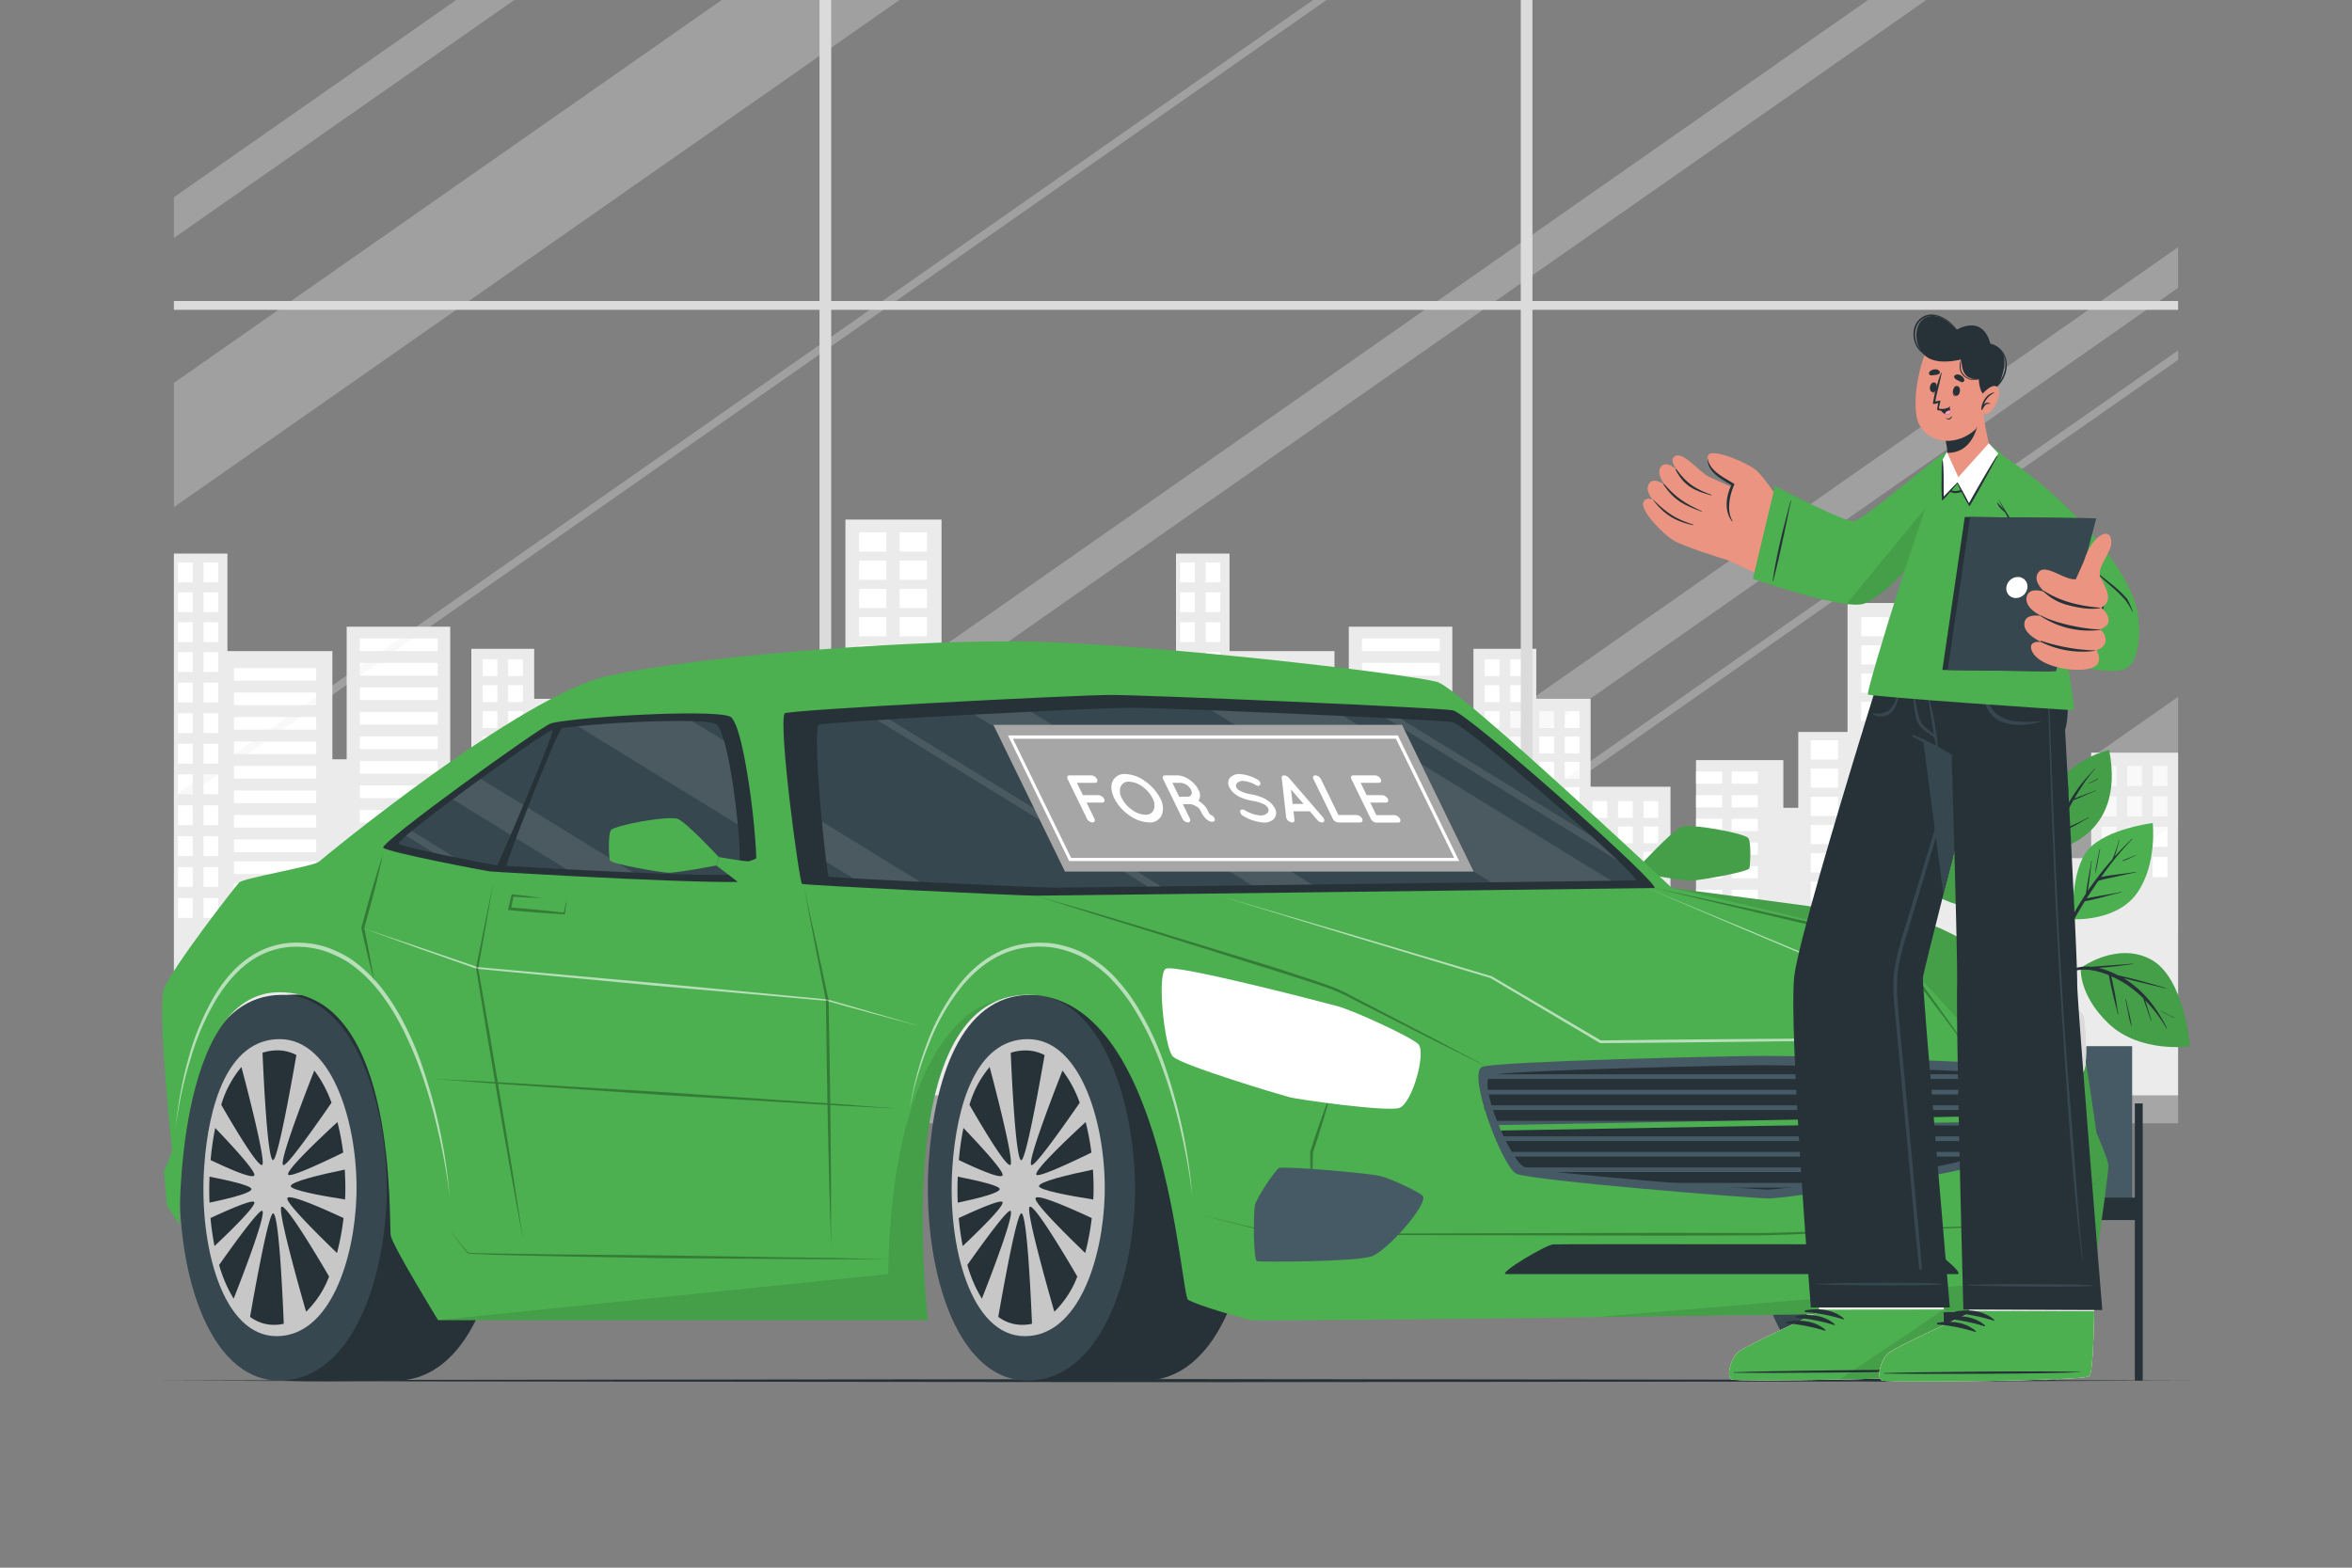 <svg xmlns="http://www.w3.org/2000/svg" viewBox="0 0 750 500"><rect x="0" y="0" width="750" height="500" fill="#808080" stroke="none"/><g id="freepik--background-complete--inject-20"><polygon points="375 176.56 375 349.43 694.55 349.43 694.55 240.05 666.83 240.05 666.83 273.71 659.69 273.71 659.69 254.66 624.44 254.66 624.44 284.84 619.77 284.84 619.77 192.32 589.14 192.32 589.14 233.45 573.43 233.45 573.43 257.64 568.67 257.64 568.67 242.43 540.82 242.43 540.82 287.82 532.68 287.82 532.68 250.92 507.2 250.92 507.2 222.88 489.88 222.88 489.88 206.93 469.85 206.93 469.85 277.73 463.11 277.73 463.11 199.88 430.1 199.88 430.1 242.17 425.54 242.17 425.54 207.66 392.07 207.66 392.07 176.56 375 176.56" style="fill:#ebebeb"></polygon><rect x="686.46" y="244.28" width="4.69" height="6.44" transform="translate(1377.61 495) rotate(180)" style="fill:#fff"></rect><rect x="678.33" y="244.28" width="4.69" height="6.44" transform="translate(1361.35 495) rotate(180)" style="fill:#fff"></rect><rect x="670.2" y="244.28" width="4.69" height="6.44" transform="translate(1345.09 495) rotate(180)" style="fill:#fff"></rect><rect x="686.46" y="253.97" width="4.69" height="6.44" transform="translate(1377.61 514.37) rotate(180)" style="fill:#fff"></rect><rect x="678.33" y="253.97" width="4.69" height="6.44" transform="translate(1361.35 514.37) rotate(180)" style="fill:#fff"></rect><rect x="670.2" y="253.97" width="4.69" height="6.44" transform="translate(1345.09 514.37) rotate(180)" style="fill:#fff"></rect><rect x="686.46" y="263.65" width="4.69" height="6.44" transform="translate(1377.61 533.74) rotate(180)" style="fill:#fff"></rect><rect x="678.33" y="263.65" width="4.69" height="6.44" transform="translate(1361.35 533.74) rotate(180)" style="fill:#fff"></rect><rect x="670.2" y="263.65" width="4.69" height="6.44" transform="translate(1345.09 533.74) rotate(180)" style="fill:#fff"></rect><rect x="686.46" y="273.34" width="4.69" height="6.44" transform="translate(1377.61 553.11) rotate(180)" style="fill:#fff"></rect><rect x="678.33" y="273.34" width="4.69" height="6.44" transform="translate(1361.35 553.11) rotate(180)" style="fill:#fff"></rect><rect x="670.2" y="273.34" width="4.69" height="6.44" transform="translate(1345.09 553.11) rotate(180)" style="fill:#fff"></rect><rect x="524.07" y="255.52" width="4.69" height="5.37" transform="translate(1052.83 516.4) rotate(180)" style="fill:#fff"></rect><rect x="515.94" y="255.52" width="4.69" height="5.37" transform="translate(1036.58 516.4) rotate(180)" style="fill:#fff"></rect><rect x="507.81" y="255.52" width="4.69" height="5.37" transform="translate(1020.32 516.4) rotate(180)" style="fill:#fff"></rect><rect x="524.07" y="263.6" width="4.69" height="5.37" transform="translate(1052.83 532.56) rotate(180)" style="fill:#fff"></rect><rect x="515.94" y="263.6" width="4.69" height="5.37" transform="translate(1036.58 532.56) rotate(180)" style="fill:#fff"></rect><rect x="507.81" y="263.6" width="4.69" height="5.37" transform="translate(1020.32 532.56) rotate(180)" style="fill:#fff"></rect><rect x="524.07" y="271.67" width="4.69" height="5.37" transform="translate(1052.83 548.72) rotate(180)" style="fill:#fff"></rect><rect x="515.94" y="271.67" width="4.69" height="5.37" transform="translate(1036.58 548.72) rotate(180)" style="fill:#fff"></rect><rect x="507.81" y="271.67" width="4.69" height="5.37" transform="translate(1020.32 548.72) rotate(180)" style="fill:#fff"></rect><rect x="524.07" y="279.75" width="4.69" height="5.37" transform="translate(1052.83 564.88) rotate(180)" style="fill:#fff"></rect><rect x="515.94" y="279.75" width="4.69" height="5.37" transform="translate(1036.58 564.88) rotate(180)" style="fill:#fff"></rect><rect x="507.81" y="279.75" width="4.69" height="5.37" transform="translate(1020.32 564.88) rotate(180)" style="fill:#fff"></rect><rect x="524.07" y="288.03" width="4.69" height="5.37" transform="translate(1052.83 581.44) rotate(180)" style="fill:#fff"></rect><rect x="515.94" y="288.03" width="4.69" height="5.37" transform="translate(1036.58 581.44) rotate(180)" style="fill:#fff"></rect><rect x="507.81" y="288.03" width="4.69" height="5.37" transform="translate(1020.32 581.44) rotate(180)" style="fill:#fff"></rect><rect x="524.07" y="296.31" width="4.69" height="5.37" transform="translate(1052.83 598) rotate(180)" style="fill:#fff"></rect><rect x="515.94" y="296.31" width="4.69" height="5.37" transform="translate(1036.58 598) rotate(180)" style="fill:#fff"></rect><rect x="507.81" y="296.31" width="4.69" height="5.37" transform="translate(1020.32 598) rotate(180)" style="fill:#fff"></rect><rect x="524.07" y="304.59" width="4.69" height="5.37" transform="translate(1052.83 614.56) rotate(180)" style="fill:#fff"></rect><rect x="515.94" y="304.59" width="4.69" height="5.37" transform="translate(1036.58 614.56) rotate(180)" style="fill:#fff"></rect><rect x="507.81" y="304.59" width="4.69" height="5.37" transform="translate(1020.32 614.56) rotate(180)" style="fill:#fff"></rect><rect x="524.07" y="312.87" width="4.69" height="5.37" transform="translate(1052.83 631.12) rotate(180)" style="fill:#fff"></rect><rect x="515.94" y="312.87" width="4.69" height="5.37" transform="translate(1036.58 631.12) rotate(180)" style="fill:#fff"></rect><rect x="507.81" y="312.87" width="4.69" height="5.37" transform="translate(1020.32 631.12) rotate(180)" style="fill:#fff"></rect><rect x="628.69" y="258.78" width="27" height="4.03" transform="translate(1284.38 521.59) rotate(180)" style="fill:#fff"></rect><rect x="628.69" y="266.59" width="27" height="4.03" transform="translate(1284.38 537.21) rotate(180)" style="fill:#fff"></rect><rect x="628.69" y="274.4" width="27" height="4.03" transform="translate(1284.38 552.84) rotate(180)" style="fill:#fff"></rect><rect x="628.69" y="282.22" width="27" height="4.03" transform="translate(1284.38 568.46) rotate(180)" style="fill:#fff"></rect><rect x="628.69" y="290.03" width="27" height="4.03" transform="translate(1284.38 584.08) rotate(180)" style="fill:#fff"></rect><rect x="628.69" y="297.84" width="27" height="4.03" transform="translate(1284.38 599.7) rotate(180)" style="fill:#fff"></rect><rect x="628.69" y="305.65" width="27" height="4.03" transform="translate(1284.38 615.32) rotate(180)" style="fill:#fff"></rect><rect x="628.69" y="313.46" width="27" height="4.03" transform="translate(1284.38 630.94) rotate(180)" style="fill:#fff"></rect><rect x="434.29" y="203.64" width="24.83" height="4.03" transform="translate(893.41 411.3) rotate(180)" style="fill:#fff"></rect><rect x="434.29" y="211.45" width="24.83" height="4.03" transform="translate(893.41 426.92) rotate(180)" style="fill:#fff"></rect><rect x="434.29" y="219.26" width="24.83" height="4.03" transform="translate(893.41 442.54) rotate(180)" style="fill:#fff"></rect><rect x="434.29" y="227.07" width="24.83" height="4.03" transform="translate(893.41 458.17) rotate(180)" style="fill:#fff"></rect><rect x="434.29" y="234.88" width="24.83" height="4.03" style="fill:#fff"></rect><rect x="434.29" y="242.69" width="24.83" height="4.03" transform="translate(893.41 489.41) rotate(180)" style="fill:#fff"></rect><rect x="434.29" y="250.5" width="24.83" height="4.03" transform="translate(893.41 505.03) rotate(180)" style="fill:#fff"></rect><rect x="434.29" y="258.31" width="24.83" height="4.03" transform="translate(893.41 520.65) rotate(180)" style="fill:#fff"></rect><rect x="434.29" y="265.74" width="24.83" height="4.03" transform="translate(893.41 535.5) rotate(180)" style="fill:#fff"></rect><rect x="434.29" y="273.16" width="24.83" height="4.03" transform="translate(893.41 550.34) rotate(180)" style="fill:#fff"></rect><rect x="434.29" y="280.58" width="24.83" height="4.03" transform="translate(893.41 565.18) rotate(180)" style="fill:#fff"></rect><rect x="434.29" y="288" width="24.83" height="4.03" transform="translate(893.41 580.03) rotate(180)" style="fill:#fff"></rect><rect x="394.15" y="213.07" width="26.22" height="4.03" transform="translate(814.53 430.17) rotate(180)" style="fill:#fff"></rect><rect x="394.15" y="220.88" width="26.22" height="4.03" transform="translate(814.53 445.79) rotate(180)" style="fill:#fff"></rect><rect x="394.15" y="228.69" width="26.22" height="4.03" transform="translate(814.53 461.41) rotate(180)" style="fill:#fff"></rect><rect x="394.15" y="236.5" width="26.22" height="4.03" transform="translate(814.53 477.03) rotate(180)" style="fill:#fff"></rect><rect x="394.15" y="244.32" width="26.22" height="4.03" transform="translate(814.53 492.66) rotate(180)" style="fill:#fff"></rect><rect x="394.15" y="252.13" width="26.22" height="4.03" transform="translate(814.53 508.28) rotate(180)" style="fill:#fff"></rect><rect x="394.15" y="259.94" width="26.22" height="4.03" transform="translate(814.53 523.9) rotate(180)" style="fill:#fff"></rect><rect x="394.15" y="267.75" width="26.22" height="4.03" transform="translate(814.53 539.52) rotate(180)" style="fill:#fff"></rect><rect x="394.15" y="274.74" width="26.22" height="4.03" transform="translate(814.53 553.5) rotate(180)" style="fill:#fff"></rect><rect x="394.15" y="281.73" width="26.22" height="4.03" transform="translate(814.53 567.48) rotate(180)" style="fill:#fff"></rect><rect x="394.15" y="288.72" width="26.22" height="4.03" transform="translate(814.53 581.47) rotate(180)" style="fill:#fff"></rect><rect x="552.19" y="246.07" width="8.34" height="3.89" transform="translate(1112.71 496.03) rotate(180)" style="fill:#fff"></rect><rect x="552.19" y="253.61" width="8.34" height="3.89" transform="translate(1112.71 511.11) rotate(180)" style="fill:#fff"></rect><rect x="552.19" y="261.16" width="8.34" height="3.89" transform="translate(1112.71 526.2) rotate(180)" style="fill:#fff"></rect><rect x="552.19" y="268.7" width="8.34" height="3.89" transform="translate(1112.71 541.29) rotate(180)" style="fill:#fff"></rect><rect x="552.19" y="276.24" width="8.34" height="3.89" transform="translate(1112.71 556.37) rotate(180)" style="fill:#fff"></rect><rect x="552.19" y="283.79" width="8.34" height="3.89" transform="translate(1112.71 571.46) rotate(180)" style="fill:#fff"></rect><rect x="552.19" y="291.33" width="8.34" height="3.89" transform="translate(1112.71 586.54) rotate(180)" style="fill:#fff"></rect><rect x="552.19" y="298.87" width="8.34" height="3.89" transform="translate(1112.71 601.63) rotate(180)" style="fill:#fff"></rect><rect x="540.84" y="246.07" width="8.34" height="3.89" transform="translate(1090.02 496.03) rotate(180)" style="fill:#fff"></rect><rect x="540.84" y="253.61" width="8.34" height="3.89" transform="translate(1090.02 511.11) rotate(180)" style="fill:#fff"></rect><rect x="540.84" y="261.16" width="8.34" height="3.89" transform="translate(1090.02 526.2) rotate(180)" style="fill:#fff"></rect><rect x="540.84" y="268.7" width="8.34" height="3.89" transform="translate(1090.02 541.29) rotate(180)" style="fill:#fff"></rect><rect x="540.84" y="276.24" width="8.34" height="3.89" transform="translate(1090.02 556.37) rotate(180)" style="fill:#fff"></rect><rect x="540.84" y="283.79" width="8.34" height="3.89" transform="translate(1090.02 571.46) rotate(180)" style="fill:#fff"></rect><rect x="540.84" y="291.33" width="8.34" height="3.89" transform="translate(1090.02 586.54) rotate(180)" style="fill:#fff"></rect><rect x="540.84" y="298.87" width="8.34" height="3.89" transform="translate(1090.02 601.63) rotate(180)" style="fill:#fff"></rect><rect x="606.44" y="196.81" width="8.69" height="6.13" transform="translate(1221.57 399.75) rotate(180)" style="fill:#fff"></rect><rect x="593.49" y="196.81" width="8.69" height="6.13" transform="translate(1195.67 399.75) rotate(180)" style="fill:#fff"></rect><rect x="606.44" y="205.81" width="8.69" height="6.13" transform="translate(1221.57 417.76) rotate(180)" style="fill:#fff"></rect><rect x="593.49" y="205.81" width="8.69" height="6.13" transform="translate(1195.67 417.76) rotate(180)" style="fill:#fff"></rect><rect x="606.44" y="214.82" width="8.69" height="6.13" transform="translate(1221.57 435.77) rotate(180)" style="fill:#fff"></rect><rect x="593.49" y="214.82" width="8.69" height="6.13" transform="translate(1195.67 435.77) rotate(180)" style="fill:#fff"></rect><rect x="606.44" y="223.83" width="8.69" height="6.13" transform="translate(1221.57 453.78) rotate(180)" style="fill:#fff"></rect><rect x="593.49" y="223.83" width="8.69" height="6.13" transform="translate(1195.67 453.78) rotate(180)" style="fill:#fff"></rect><rect x="606.44" y="232.83" width="8.69" height="6.13" transform="translate(1221.57 471.79) rotate(180)" style="fill:#fff"></rect><rect x="593.49" y="232.83" width="8.69" height="6.13" transform="translate(1195.67 471.79) rotate(180)" style="fill:#fff"></rect><rect x="577.44" y="236.1" width="8.69" height="6.13" transform="translate(1163.56 478.33) rotate(180)" style="fill:#fff"></rect><rect x="577.44" y="245.1" width="8.69" height="6.13" transform="translate(1163.56 496.34) rotate(180)" style="fill:#fff"></rect><rect x="577.44" y="254.11" width="8.69" height="6.13" transform="translate(1163.56 514.35) rotate(180)" style="fill:#fff"></rect><rect x="577.44" y="263.12" width="8.69" height="6.13" transform="translate(1163.56 532.36) rotate(180)" style="fill:#fff"></rect><rect x="577.44" y="272.12" width="8.69" height="6.13" transform="translate(1163.56 550.37) rotate(180)" style="fill:#fff"></rect><rect x="577.44" y="281.13" width="8.69" height="6.13" transform="translate(1163.56 568.39) rotate(180)" style="fill:#fff"></rect><rect x="606.44" y="241.73" width="8.69" height="6.13" transform="translate(1221.57 489.59) rotate(180)" style="fill:#fff"></rect><rect x="593.49" y="241.73" width="8.69" height="6.13" transform="translate(1195.67 489.59) rotate(180)" style="fill:#fff"></rect><rect x="577.44" y="290.03" width="8.69" height="6.13" transform="translate(1163.56 586.18) rotate(180)" style="fill:#fff"></rect><rect x="606.44" y="250.63" width="8.69" height="6.13" transform="translate(1221.57 507.39) rotate(180)" style="fill:#fff"></rect><rect x="593.49" y="250.63" width="8.69" height="6.13" transform="translate(1195.67 507.39) rotate(180)" style="fill:#fff"></rect><rect x="577.44" y="298.92" width="8.69" height="6.13" transform="translate(1163.56 603.98) rotate(180)" style="fill:#fff"></rect><rect x="606.44" y="259.53" width="8.69" height="6.13" transform="translate(1221.57 525.19) rotate(180)" style="fill:#fff"></rect><rect x="593.49" y="259.53" width="8.69" height="6.13" transform="translate(1195.67 525.19) rotate(180)" style="fill:#fff"></rect><rect x="577.44" y="307.82" width="8.69" height="6.13" transform="translate(1163.56 621.78) rotate(180)" style="fill:#fff"></rect><rect x="606.44" y="268.43" width="8.69" height="6.13" transform="translate(1221.57 542.98) rotate(180)" style="fill:#fff"></rect><rect x="593.49" y="268.43" width="8.69" height="6.13" transform="translate(1195.67 542.98) rotate(180)" style="fill:#fff"></rect><rect x="606.44" y="277.32" width="8.69" height="6.13" transform="translate(1221.57 560.78) rotate(180)" style="fill:#fff"></rect><rect x="593.49" y="277.32" width="8.69" height="6.13" transform="translate(1195.67 560.78) rotate(180)" style="fill:#fff"></rect><rect x="498.97" y="226.84" width="4.69" height="5.37" transform="translate(1002.64 459.04) rotate(180)" style="fill:#fff"></rect><rect x="490.84" y="226.84" width="4.69" height="5.37" transform="translate(986.38 459.04) rotate(180)" style="fill:#fff"></rect><rect x="498.97" y="234.92" width="4.69" height="5.37" transform="translate(1002.64 475.2) rotate(180)" style="fill:#fff"></rect><rect x="490.84" y="234.92" width="4.69" height="5.37" transform="translate(986.38 475.2) rotate(180)" style="fill:#fff"></rect><rect x="498.97" y="243" width="4.69" height="5.37" transform="translate(1002.64 491.36) rotate(180)" style="fill:#fff"></rect><rect x="490.84" y="243" width="4.69" height="5.37" transform="translate(986.38 491.36) rotate(180)" style="fill:#fff"></rect><rect x="498.97" y="251.08" width="4.69" height="5.37" transform="translate(1002.64 507.52) rotate(180)" style="fill:#fff"></rect><rect x="490.84" y="251.08" width="4.69" height="5.37" transform="translate(986.38 507.52) rotate(180)" style="fill:#fff"></rect><rect x="498.97" y="259.36" width="4.69" height="5.37" transform="translate(1002.64 524.08) rotate(180)" style="fill:#fff"></rect><rect x="490.84" y="259.36" width="4.69" height="5.37" transform="translate(986.38 524.08) rotate(180)" style="fill:#fff"></rect><rect x="498.97" y="267.64" width="4.69" height="5.37" transform="translate(1002.64 540.64) rotate(180)" style="fill:#fff"></rect><rect x="490.84" y="267.64" width="4.69" height="5.37" transform="translate(986.38 540.64) rotate(180)" style="fill:#fff"></rect><rect x="498.97" y="275.91" width="4.69" height="5.37" transform="translate(1002.64 557.2) rotate(180)" style="fill:#fff"></rect><rect x="490.84" y="275.91" width="4.69" height="5.37" transform="translate(986.38 557.2) rotate(180)" style="fill:#fff"></rect><rect x="498.97" y="284.19" width="4.69" height="5.37" transform="translate(1002.64 573.76) rotate(180)" style="fill:#fff"></rect><rect x="490.84" y="284.19" width="4.69" height="5.37" transform="translate(986.38 573.76) rotate(180)" style="fill:#fff"></rect><rect x="498.97" y="292.56" width="4.69" height="5.37" transform="translate(1002.64 590.49) rotate(180)" style="fill:#fff"></rect><rect x="490.84" y="292.56" width="4.69" height="5.37" transform="translate(986.38 590.49) rotate(180)" style="fill:#fff"></rect><rect x="498.97" y="300.93" width="4.69" height="5.37" transform="translate(1002.64 607.23) rotate(180)" style="fill:#fff"></rect><rect x="490.84" y="300.93" width="4.69" height="5.37" transform="translate(986.38 607.23) rotate(180)" style="fill:#fff"></rect><rect x="498.97" y="309.3" width="4.69" height="5.37" transform="translate(1002.64 623.97) rotate(180)" style="fill:#fff"></rect><rect x="490.84" y="309.3" width="4.69" height="5.37" transform="translate(986.38 623.97) rotate(180)" style="fill:#fff"></rect><rect x="384.44" y="179.41" width="4.69" height="6.33" transform="translate(773.57 365.15) rotate(180)" style="fill:#fff"></rect><rect x="376.31" y="179.41" width="4.69" height="6.33" transform="translate(757.31 365.15) rotate(180)" style="fill:#fff"></rect><rect x="384.44" y="188.93" width="4.69" height="6.33" transform="translate(773.57 384.19) rotate(180)" style="fill:#fff"></rect><rect x="376.31" y="188.93" width="4.69" height="6.33" transform="translate(757.31 384.19) rotate(180)" style="fill:#fff"></rect><rect x="384.44" y="198.45" width="4.69" height="6.33" transform="translate(773.57 403.23) rotate(180)" style="fill:#fff"></rect><rect x="376.31" y="198.45" width="4.69" height="6.33" transform="translate(757.31 403.23) rotate(180)" style="fill:#fff"></rect><rect x="384.44" y="207.97" width="4.69" height="6.33" transform="translate(773.57 422.27) rotate(180)" style="fill:#fff"></rect><rect x="376.31" y="207.97" width="4.69" height="6.33" transform="translate(757.31 422.27) rotate(180)" style="fill:#fff"></rect><rect x="384.44" y="217.72" width="4.69" height="6.33" transform="translate(773.57 441.77) rotate(180)" style="fill:#fff"></rect><rect x="376.31" y="217.72" width="4.69" height="6.33" transform="translate(757.31 441.77) rotate(180)" style="fill:#fff"></rect><rect x="384.44" y="227.48" width="4.69" height="6.33" transform="translate(773.57 461.28) rotate(180)" style="fill:#fff"></rect><rect x="376.31" y="227.48" width="4.69" height="6.33" transform="translate(757.31 461.28) rotate(180)" style="fill:#fff"></rect><rect x="384.44" y="237.23" width="4.69" height="6.33" transform="translate(773.57 480.79) rotate(180)" style="fill:#fff"></rect><rect x="376.31" y="237.23" width="4.69" height="6.33" transform="translate(757.31 480.79) rotate(180)" style="fill:#fff"></rect><rect x="384.44" y="246.99" width="4.69" height="6.33" transform="translate(773.57 500.3) rotate(180)" style="fill:#fff"></rect><rect x="376.31" y="246.99" width="4.69" height="6.33" transform="translate(757.31 500.3) rotate(180)" style="fill:#fff"></rect><rect x="384.44" y="256.85" width="4.69" height="6.33" transform="translate(773.57 520.02) rotate(180)" style="fill:#fff"></rect><rect x="376.31" y="256.85" width="4.69" height="6.33" transform="translate(757.31 520.02) rotate(180)" style="fill:#fff"></rect><rect x="384.44" y="266.7" width="4.69" height="6.33" transform="translate(773.57 539.73) rotate(180)" style="fill:#fff"></rect><rect x="376.31" y="266.7" width="4.69" height="6.33" transform="translate(757.31 539.73) rotate(180)" style="fill:#fff"></rect><rect x="384.44" y="276.56" width="4.69" height="6.33" transform="translate(773.57 559.45) rotate(180)" style="fill:#fff"></rect><rect x="376.31" y="276.56" width="4.69" height="6.33" transform="translate(757.31 559.45) rotate(180)" style="fill:#fff"></rect><rect x="384.44" y="286.42" width="4.69" height="6.33" transform="translate(773.57 579.17) rotate(180)" style="fill:#fff"></rect><rect x="376.31" y="286.42" width="4.69" height="6.33" transform="translate(757.31 579.17) rotate(180)" style="fill:#fff"></rect><rect x="481.59" y="226.84" width="4.69" height="5.37" transform="translate(967.87 459.04) rotate(180)" style="fill:#fff"></rect><rect x="473.46" y="226.84" width="4.69" height="5.37" transform="translate(951.61 459.04) rotate(180)" style="fill:#fff"></rect><rect x="481.59" y="218.55" width="4.69" height="5.37" transform="translate(967.87 442.47) rotate(180)" style="fill:#fff"></rect><rect x="473.46" y="218.55" width="4.69" height="5.37" transform="translate(951.61 442.47) rotate(180)" style="fill:#fff"></rect><rect x="481.59" y="210.27" width="4.69" height="5.37" transform="translate(967.87 425.91) rotate(180)" style="fill:#fff"></rect><rect x="473.46" y="210.27" width="4.69" height="5.37" transform="translate(951.61 425.91) rotate(180)" style="fill:#fff"></rect><rect x="481.59" y="234.92" width="4.69" height="5.37" transform="translate(967.87 475.2) rotate(180)" style="fill:#fff"></rect><rect x="473.46" y="234.92" width="4.69" height="5.37" transform="translate(951.61 475.2) rotate(180)" style="fill:#fff"></rect><rect x="481.59" y="243" width="4.69" height="5.37" transform="translate(967.87 491.36) rotate(180)" style="fill:#fff"></rect><rect x="473.46" y="243" width="4.69" height="5.37" transform="translate(951.61 491.36) rotate(180)" style="fill:#fff"></rect><rect x="481.59" y="251.08" width="4.69" height="5.37" transform="translate(967.87 507.52) rotate(180)" style="fill:#fff"></rect><rect x="473.46" y="251.08" width="4.69" height="5.37" transform="translate(951.61 507.52) rotate(180)" style="fill:#fff"></rect><rect x="481.59" y="259.36" width="4.69" height="5.37" transform="translate(967.87 524.08) rotate(180)" style="fill:#fff"></rect><rect x="473.46" y="259.36" width="4.69" height="5.37" transform="translate(951.61 524.08) rotate(180)" style="fill:#fff"></rect><rect x="481.59" y="267.64" width="4.69" height="5.37" transform="translate(967.87 540.64) rotate(180)" style="fill:#fff"></rect><rect x="473.46" y="267.64" width="4.69" height="5.37" transform="translate(951.61 540.64) rotate(180)" style="fill:#fff"></rect><rect x="481.59" y="275.91" width="4.69" height="5.37" transform="translate(967.87 557.2) rotate(180)" style="fill:#fff"></rect><rect x="473.46" y="275.91" width="4.69" height="5.37" transform="translate(951.61 557.2) rotate(180)" style="fill:#fff"></rect><rect x="481.59" y="284.19" width="4.69" height="5.37" transform="translate(967.87 573.76) rotate(180)" style="fill:#fff"></rect><rect x="473.46" y="284.19" width="4.69" height="5.37" transform="translate(951.61 573.76) rotate(180)" style="fill:#fff"></rect><rect x="481.59" y="292.56" width="4.69" height="5.37" transform="translate(967.87 590.49) rotate(180)" style="fill:#fff"></rect><rect x="473.46" y="292.56" width="4.69" height="5.37" transform="translate(951.61 590.49) rotate(180)" style="fill:#fff"></rect><rect x="481.59" y="300.93" width="4.69" height="5.37" transform="translate(967.87 607.23) rotate(180)" style="fill:#fff"></rect><rect x="473.46" y="300.93" width="4.69" height="5.37" transform="translate(951.61 607.23) rotate(180)" style="fill:#fff"></rect><rect x="481.59" y="309.3" width="4.69" height="5.37" transform="translate(967.87 623.97) rotate(180)" style="fill:#fff"></rect><rect x="473.46" y="309.3" width="4.69" height="5.37" transform="translate(951.61 623.97) rotate(180)" style="fill:#fff"></rect><polygon points="55.45 176.56 55.45 349.43 375 349.43 375 240.05 347.28 240.05 347.28 273.71 340.14 273.71 340.14 254.66 304.89 254.66 304.89 284.84 300.23 284.84 300.23 165.71 269.59 165.71 269.59 233.45 253.88 233.45 253.88 257.64 249.12 257.64 249.12 242.43 221.27 242.43 221.27 287.82 213.13 287.82 213.13 250.92 187.66 250.92 187.66 222.88 170.34 222.88 170.34 206.93 150.3 206.93 150.3 277.73 143.56 277.73 143.56 199.88 110.55 199.88 110.55 242.17 105.99 242.17 105.99 207.66 72.52 207.66 72.52 176.56 55.45 176.56" style="fill:#ebebeb"></polygon><rect x="366.91" y="244.28" width="4.69" height="6.44" transform="translate(738.51 495) rotate(180)" style="fill:#fff"></rect><rect x="358.78" y="244.28" width="4.69" height="6.44" transform="translate(722.25 495) rotate(180)" style="fill:#fff"></rect><rect x="350.65" y="244.28" width="4.69" height="6.44" transform="translate(706 495) rotate(180)" style="fill:#fff"></rect><rect x="366.91" y="253.97" width="4.69" height="6.44" transform="translate(738.51 514.37) rotate(180)" style="fill:#fff"></rect><rect x="358.78" y="253.97" width="4.69" height="6.44" transform="translate(722.25 514.37) rotate(180)" style="fill:#fff"></rect><rect x="350.65" y="253.97" width="4.69" height="6.44" transform="translate(706 514.37) rotate(180)" style="fill:#fff"></rect><rect x="366.91" y="263.65" width="4.69" height="6.44" transform="translate(738.51 533.74) rotate(180)" style="fill:#fff"></rect><rect x="358.78" y="263.65" width="4.69" height="6.44" transform="translate(722.25 533.74) rotate(180)" style="fill:#fff"></rect><rect x="350.65" y="263.65" width="4.69" height="6.44" transform="translate(706 533.74) rotate(180)" style="fill:#fff"></rect><rect x="366.91" y="273.34" width="4.69" height="6.44" transform="translate(738.51 553.11) rotate(180)" style="fill:#fff"></rect><rect x="358.78" y="273.34" width="4.69" height="6.44" transform="translate(722.25 553.11) rotate(180)" style="fill:#fff"></rect><rect x="350.65" y="273.34" width="4.69" height="6.44" transform="translate(706 553.11) rotate(180)" style="fill:#fff"></rect><rect x="204.52" y="255.52" width="4.69" height="5.37" transform="translate(413.74 516.4) rotate(180)" style="fill:#fff"></rect><rect x="196.39" y="255.52" width="4.69" height="5.37" transform="translate(397.48 516.4) rotate(180)" style="fill:#fff"></rect><rect x="188.26" y="255.52" width="4.69" height="5.37" transform="translate(381.22 516.4) rotate(180)" style="fill:#fff"></rect><rect x="204.52" y="263.6" width="4.69" height="5.37" transform="translate(413.74 532.56) rotate(180)" style="fill:#fff"></rect><rect x="196.39" y="263.6" width="4.69" height="5.37" transform="translate(397.48 532.56) rotate(180)" style="fill:#fff"></rect><rect x="188.26" y="263.6" width="4.69" height="5.37" transform="translate(381.22 532.56) rotate(180)" style="fill:#fff"></rect><rect x="204.52" y="271.67" width="4.69" height="5.37" transform="translate(413.74 548.72) rotate(180)" style="fill:#fff"></rect><rect x="196.39" y="271.67" width="4.69" height="5.37" transform="translate(397.48 548.72) rotate(180)" style="fill:#fff"></rect><rect x="188.26" y="271.67" width="4.69" height="5.37" transform="translate(381.22 548.72) rotate(180)" style="fill:#fff"></rect><rect x="204.52" y="279.75" width="4.69" height="5.37" transform="translate(413.74 564.88) rotate(180)" style="fill:#fff"></rect><rect x="196.39" y="279.75" width="4.69" height="5.37" transform="translate(397.48 564.88) rotate(180)" style="fill:#fff"></rect><rect x="188.26" y="279.75" width="4.69" height="5.37" transform="translate(381.22 564.88) rotate(180)" style="fill:#fff"></rect><rect x="204.52" y="288.03" width="4.69" height="5.37" transform="translate(413.74 581.44) rotate(180)" style="fill:#fff"></rect><rect x="196.39" y="288.03" width="4.69" height="5.37" transform="translate(397.48 581.44) rotate(180)" style="fill:#fff"></rect><rect x="188.26" y="288.03" width="4.69" height="5.37" transform="translate(381.22 581.44) rotate(180)" style="fill:#fff"></rect><rect x="204.52" y="296.31" width="4.69" height="5.37" transform="translate(413.74 598) rotate(180)" style="fill:#fff"></rect><rect x="196.39" y="296.31" width="4.69" height="5.37" transform="translate(397.48 598) rotate(180)" style="fill:#fff"></rect><rect x="188.26" y="296.31" width="4.69" height="5.37" transform="translate(381.22 598) rotate(180)" style="fill:#fff"></rect><rect x="204.52" y="304.59" width="4.69" height="5.37" transform="translate(413.74 614.56) rotate(180)" style="fill:#fff"></rect><rect x="196.39" y="304.59" width="4.69" height="5.37" transform="translate(397.48 614.56) rotate(180)" style="fill:#fff"></rect><rect x="188.26" y="304.59" width="4.69" height="5.37" transform="translate(381.22 614.56) rotate(180)" style="fill:#fff"></rect><rect x="204.52" y="312.87" width="4.69" height="5.37" transform="translate(413.74 631.12) rotate(180)" style="fill:#fff"></rect><rect x="196.39" y="312.87" width="4.69" height="5.37" transform="translate(397.48 631.12) rotate(180)" style="fill:#fff"></rect><rect x="188.26" y="312.87" width="4.69" height="5.37" transform="translate(381.22 631.12) rotate(180)" style="fill:#fff"></rect><rect x="309.14" y="258.78" width="27" height="4.03" transform="translate(645.28 521.59) rotate(180)" style="fill:#fff"></rect><rect x="309.14" y="266.59" width="27" height="4.03" transform="translate(645.28 537.21) rotate(180)" style="fill:#fff"></rect><rect x="309.14" y="274.4" width="27" height="4.03" transform="translate(645.28 552.84) rotate(180)" style="fill:#fff"></rect><rect x="309.14" y="282.22" width="27" height="4.03" transform="translate(645.28 568.46) rotate(180)" style="fill:#fff"></rect><rect x="309.14" y="290.03" width="27" height="4.03" transform="translate(645.28 584.08) rotate(180)" style="fill:#fff"></rect><rect x="309.14" y="297.84" width="27" height="4.03" transform="translate(645.28 599.7) rotate(180)" style="fill:#fff"></rect><rect x="309.14" y="305.65" width="27" height="4.03" transform="translate(645.28 615.32) rotate(180)" style="fill:#fff"></rect><rect x="309.14" y="313.46" width="27" height="4.03" transform="translate(645.28 630.94) rotate(180)" style="fill:#fff"></rect><rect x="114.74" y="203.64" width="24.83" height="4.03" transform="translate(254.31 411.3) rotate(180)" style="fill:#fff"></rect><rect x="114.74" y="211.45" width="24.83" height="4.03" transform="translate(254.31 426.92) rotate(180)" style="fill:#fff"></rect><rect x="114.74" y="219.26" width="24.83" height="4.03" transform="translate(254.31 442.54) rotate(180)" style="fill:#fff"></rect><rect x="114.74" y="227.07" width="24.83" height="4.03" transform="translate(254.31 458.17) rotate(180)" style="fill:#fff"></rect><rect x="114.74" y="234.88" width="24.83" height="4.03" style="fill:#fff"></rect><rect x="114.74" y="242.69" width="24.83" height="4.03" transform="translate(254.31 489.41) rotate(180)" style="fill:#fff"></rect><rect x="114.74" y="250.5" width="24.83" height="4.03" transform="translate(254.31 505.03) rotate(180)" style="fill:#fff"></rect><rect x="114.74" y="258.31" width="24.83" height="4.03" transform="translate(254.31 520.65) rotate(180)" style="fill:#fff"></rect><rect x="114.74" y="265.74" width="24.83" height="4.03" transform="translate(254.31 535.5) rotate(180)" style="fill:#fff"></rect><rect x="114.74" y="273.16" width="24.83" height="4.03" transform="translate(254.31 550.34) rotate(180)" style="fill:#fff"></rect><rect x="114.74" y="280.58" width="24.83" height="4.03" transform="translate(254.31 565.18) rotate(180)" style="fill:#fff"></rect><rect x="114.74" y="288" width="24.83" height="4.03" transform="translate(254.31 580.03) rotate(180)" style="fill:#fff"></rect><rect x="74.61" y="213.07" width="26.22" height="4.03" transform="translate(175.44 430.17) rotate(180)" style="fill:#fff"></rect><rect x="74.61" y="220.88" width="26.22" height="4.03" transform="translate(175.44 445.79) rotate(180)" style="fill:#fff"></rect><rect x="74.61" y="228.69" width="26.22" height="4.03" transform="translate(175.44 461.41) rotate(180)" style="fill:#fff"></rect><rect x="74.61" y="236.5" width="26.22" height="4.03" transform="translate(175.44 477.03) rotate(180)" style="fill:#fff"></rect><rect x="74.61" y="244.32" width="26.22" height="4.03" transform="translate(175.44 492.66) rotate(180)" style="fill:#fff"></rect><rect x="74.61" y="252.13" width="26.22" height="4.03" transform="translate(175.44 508.28) rotate(180)" style="fill:#fff"></rect><rect x="74.61" y="259.94" width="26.22" height="4.03" transform="translate(175.44 523.9) rotate(180)" style="fill:#fff"></rect><rect x="74.61" y="267.75" width="26.22" height="4.03" transform="translate(175.44 539.52) rotate(180)" style="fill:#fff"></rect><rect x="74.61" y="274.74" width="26.22" height="4.03" transform="translate(175.44 553.5) rotate(180)" style="fill:#fff"></rect><rect x="74.61" y="281.73" width="26.22" height="4.03" transform="translate(175.44 567.48) rotate(180)" style="fill:#fff"></rect><rect x="74.61" y="288.72" width="26.22" height="4.03" transform="translate(175.44 581.47) rotate(180)" style="fill:#fff"></rect><rect x="232.64" y="246.07" width="8.34" height="3.89" transform="translate(473.62 496.03) rotate(180)" style="fill:#fff"></rect><rect x="232.64" y="253.61" width="8.34" height="3.89" transform="translate(473.62 511.11) rotate(180)" style="fill:#fff"></rect><rect x="232.64" y="261.16" width="8.34" height="3.89" transform="translate(473.62 526.2) rotate(180)" style="fill:#fff"></rect><rect x="232.64" y="268.7" width="8.34" height="3.89" transform="translate(473.62 541.29) rotate(180)" style="fill:#fff"></rect><rect x="232.64" y="276.24" width="8.34" height="3.89" transform="translate(473.62 556.37) rotate(180)" style="fill:#fff"></rect><rect x="232.64" y="283.79" width="8.34" height="3.89" transform="translate(473.62 571.46) rotate(180)" style="fill:#fff"></rect><rect x="232.64" y="291.33" width="8.34" height="3.89" transform="translate(473.62 586.54) rotate(180)" style="fill:#fff"></rect><rect x="232.64" y="298.87" width="8.34" height="3.89" transform="translate(473.62 601.63) rotate(180)" style="fill:#fff"></rect><rect x="221.29" y="246.07" width="8.34" height="3.89" transform="translate(450.92 496.03) rotate(180)" style="fill:#fff"></rect><rect x="221.29" y="253.61" width="8.34" height="3.89" transform="translate(450.92 511.11) rotate(180)" style="fill:#fff"></rect><rect x="221.29" y="261.16" width="8.34" height="3.89" transform="translate(450.92 526.2) rotate(180)" style="fill:#fff"></rect><rect x="221.29" y="268.7" width="8.34" height="3.89" transform="translate(450.92 541.29) rotate(180)" style="fill:#fff"></rect><rect x="221.29" y="276.24" width="8.34" height="3.89" transform="translate(450.92 556.37) rotate(180)" style="fill:#fff"></rect><rect x="221.29" y="283.79" width="8.34" height="3.89" transform="translate(450.92 571.46) rotate(180)" style="fill:#fff"></rect><rect x="221.29" y="291.33" width="8.34" height="3.89" transform="translate(450.92 586.54) rotate(180)" style="fill:#fff"></rect><rect x="221.29" y="298.87" width="8.34" height="3.89" transform="translate(450.92 601.63) rotate(180)" style="fill:#fff"></rect><rect x="286.89" y="169.79" width="8.69" height="6.13" transform="translate(582.47 345.71) rotate(180)" style="fill:#fff"></rect><rect x="273.94" y="169.79" width="8.69" height="6.13" transform="translate(556.57 345.71) rotate(180)" style="fill:#fff"></rect><rect x="286.89" y="178.8" width="8.69" height="6.13" transform="translate(582.47 363.72) rotate(180)" style="fill:#fff"></rect><rect x="273.94" y="178.8" width="8.69" height="6.13" transform="translate(556.57 363.72) rotate(180)" style="fill:#fff"></rect><rect x="286.89" y="187.8" width="8.69" height="6.13" transform="translate(582.47 381.73) rotate(180)" style="fill:#fff"></rect><rect x="273.94" y="187.8" width="8.69" height="6.13" transform="translate(556.57 381.73) rotate(180)" style="fill:#fff"></rect><rect x="286.89" y="196.81" width="8.69" height="6.13" transform="translate(582.47 399.75) rotate(180)" style="fill:#fff"></rect><rect x="273.94" y="196.81" width="8.69" height="6.13" transform="translate(556.57 399.75) rotate(180)" style="fill:#fff"></rect><rect x="286.89" y="205.81" width="8.69" height="6.13" transform="translate(582.47 417.76) rotate(180)" style="fill:#fff"></rect><rect x="273.94" y="205.81" width="8.69" height="6.13" transform="translate(556.57 417.76) rotate(180)" style="fill:#fff"></rect><rect x="286.89" y="214.82" width="8.69" height="6.13" transform="translate(582.47 435.77) rotate(180)" style="fill:#fff"></rect><rect x="273.94" y="214.82" width="8.69" height="6.13" transform="translate(556.57 435.77) rotate(180)" style="fill:#fff"></rect><rect x="286.89" y="223.83" width="8.69" height="6.13" transform="translate(582.47 453.78) rotate(180)" style="fill:#fff"></rect><rect x="273.94" y="223.83" width="8.69" height="6.13" transform="translate(556.57 453.78) rotate(180)" style="fill:#fff"></rect><rect x="286.89" y="232.83" width="8.69" height="6.13" transform="translate(582.47 471.79) rotate(180)" style="fill:#fff"></rect><rect x="273.94" y="232.83" width="8.69" height="6.13" transform="translate(556.57 471.79) rotate(180)" style="fill:#fff"></rect><rect x="257.89" y="236.1" width="8.69" height="6.13" transform="translate(524.46 478.33) rotate(180)" style="fill:#fff"></rect><rect x="257.89" y="245.1" width="8.69" height="6.13" transform="translate(524.46 496.34) rotate(180)" style="fill:#fff"></rect><rect x="257.89" y="254.11" width="8.69" height="6.13" transform="translate(524.46 514.35) rotate(180)" style="fill:#fff"></rect><rect x="257.89" y="263.12" width="8.69" height="6.13" transform="translate(524.46 532.36) rotate(180)" style="fill:#fff"></rect><rect x="257.89" y="272.12" width="8.69" height="6.13" transform="translate(524.46 550.37) rotate(180)" style="fill:#fff"></rect><rect x="257.89" y="281.13" width="8.69" height="6.13" transform="translate(524.46 568.39) rotate(180)" style="fill:#fff"></rect><rect x="286.89" y="241.73" width="8.69" height="6.13" transform="translate(582.47 489.59) rotate(180)" style="fill:#fff"></rect><rect x="273.94" y="241.73" width="8.69" height="6.13" transform="translate(556.57 489.59) rotate(180)" style="fill:#fff"></rect><rect x="257.89" y="290.03" width="8.69" height="6.13" transform="translate(524.46 586.18) rotate(180)" style="fill:#fff"></rect><rect x="286.89" y="250.63" width="8.69" height="6.13" transform="translate(582.47 507.39) rotate(180)" style="fill:#fff"></rect><rect x="273.94" y="250.63" width="8.69" height="6.13" transform="translate(556.57 507.39) rotate(180)" style="fill:#fff"></rect><rect x="257.89" y="298.92" width="8.69" height="6.13" transform="translate(524.46 603.98) rotate(180)" style="fill:#fff"></rect><rect x="286.89" y="259.53" width="8.69" height="6.13" transform="translate(582.47 525.19) rotate(180)" style="fill:#fff"></rect><rect x="273.94" y="259.53" width="8.69" height="6.13" transform="translate(556.57 525.19) rotate(180)" style="fill:#fff"></rect><rect x="257.89" y="307.82" width="8.69" height="6.13" transform="translate(524.46 621.78) rotate(180)" style="fill:#fff"></rect><rect x="286.89" y="268.43" width="8.69" height="6.13" transform="translate(582.47 542.98) rotate(180)" style="fill:#fff"></rect><rect x="273.94" y="268.43" width="8.69" height="6.13" transform="translate(556.57 542.98) rotate(180)" style="fill:#fff"></rect><rect x="286.89" y="277.32" width="8.69" height="6.13" transform="translate(582.47 560.78) rotate(180)" style="fill:#fff"></rect><rect x="273.94" y="277.32" width="8.69" height="6.13" transform="translate(556.57 560.78) rotate(180)" style="fill:#fff"></rect><rect x="179.43" y="226.84" width="4.69" height="5.37" transform="translate(363.54 459.04) rotate(180)" style="fill:#fff"></rect><rect x="171.3" y="226.84" width="4.69" height="5.37" transform="translate(347.28 459.04) rotate(180)" style="fill:#fff"></rect><rect x="179.43" y="234.92" width="4.69" height="5.37" transform="translate(363.54 475.2) rotate(180)" style="fill:#fff"></rect><rect x="171.3" y="234.92" width="4.69" height="5.37" transform="translate(347.28 475.2) rotate(180)" style="fill:#fff"></rect><rect x="179.43" y="243" width="4.69" height="5.37" transform="translate(363.54 491.36) rotate(180)" style="fill:#fff"></rect><rect x="171.3" y="243" width="4.69" height="5.37" transform="translate(347.28 491.36) rotate(180)" style="fill:#fff"></rect><rect x="179.43" y="251.08" width="4.69" height="5.37" transform="translate(363.54 507.52) rotate(180)" style="fill:#fff"></rect><rect x="171.3" y="251.08" width="4.69" height="5.37" transform="translate(347.28 507.52) rotate(180)" style="fill:#fff"></rect><rect x="179.43" y="259.36" width="4.69" height="5.37" transform="translate(363.54 524.08) rotate(180)" style="fill:#fff"></rect><rect x="171.3" y="259.36" width="4.69" height="5.37" transform="translate(347.28 524.08) rotate(180)" style="fill:#fff"></rect><rect x="179.43" y="267.64" width="4.69" height="5.37" transform="translate(363.54 540.64) rotate(180)" style="fill:#fff"></rect><rect x="171.3" y="267.64" width="4.69" height="5.37" transform="translate(347.28 540.64) rotate(180)" style="fill:#fff"></rect><rect x="179.43" y="275.91" width="4.69" height="5.37" transform="translate(363.54 557.2) rotate(180)" style="fill:#fff"></rect><rect x="171.3" y="275.91" width="4.69" height="5.37" transform="translate(347.28 557.2) rotate(180)" style="fill:#fff"></rect><rect x="179.43" y="284.19" width="4.69" height="5.37" transform="translate(363.54 573.76) rotate(180)" style="fill:#fff"></rect><rect x="171.3" y="284.19" width="4.69" height="5.37" transform="translate(347.28 573.76) rotate(180)" style="fill:#fff"></rect><rect x="179.43" y="292.56" width="4.69" height="5.37" transform="translate(363.54 590.49) rotate(180)" style="fill:#fff"></rect><rect x="171.3" y="292.56" width="4.69" height="5.37" transform="translate(347.28 590.49) rotate(180)" style="fill:#fff"></rect><rect x="179.43" y="300.93" width="4.69" height="5.37" transform="translate(363.54 607.23) rotate(180)" style="fill:#fff"></rect><rect x="171.3" y="300.93" width="4.69" height="5.37" transform="translate(347.28 607.23) rotate(180)" style="fill:#fff"></rect><rect x="179.43" y="309.3" width="4.69" height="5.37" transform="translate(363.54 623.97) rotate(180)" style="fill:#fff"></rect><rect x="171.3" y="309.3" width="4.69" height="5.37" transform="translate(347.28 623.97) rotate(180)" style="fill:#fff"></rect><rect x="64.89" y="179.41" width="4.69" height="6.33" transform="translate(134.47 365.15) rotate(180)" style="fill:#fff"></rect><rect x="56.76" y="179.41" width="4.69" height="6.33" transform="translate(118.21 365.15) rotate(180)" style="fill:#fff"></rect><rect x="64.89" y="188.93" width="4.69" height="6.33" transform="translate(134.47 384.19) rotate(180)" style="fill:#fff"></rect><rect x="56.76" y="188.93" width="4.69" height="6.33" transform="translate(118.21 384.19) rotate(180)" style="fill:#fff"></rect><rect x="64.89" y="198.45" width="4.69" height="6.33" transform="translate(134.47 403.23) rotate(180)" style="fill:#fff"></rect><rect x="56.76" y="198.45" width="4.69" height="6.33" transform="translate(118.21 403.23) rotate(180)" style="fill:#fff"></rect><rect x="64.89" y="207.97" width="4.69" height="6.33" transform="translate(134.47 422.27) rotate(180)" style="fill:#fff"></rect><rect x="56.76" y="207.97" width="4.69" height="6.33" transform="translate(118.21 422.27) rotate(180)" style="fill:#fff"></rect><rect x="64.89" y="217.72" width="4.69" height="6.33" transform="translate(134.47 441.77) rotate(180)" style="fill:#fff"></rect><rect x="56.76" y="217.72" width="4.69" height="6.33" transform="translate(118.21 441.77) rotate(180)" style="fill:#fff"></rect><rect x="64.89" y="227.48" width="4.69" height="6.33" transform="translate(134.47 461.28) rotate(180)" style="fill:#fff"></rect><rect x="56.76" y="227.48" width="4.69" height="6.33" transform="translate(118.21 461.28) rotate(180)" style="fill:#fff"></rect><rect x="64.89" y="237.23" width="4.69" height="6.33" transform="translate(134.47 480.79) rotate(180)" style="fill:#fff"></rect><rect x="56.76" y="237.23" width="4.69" height="6.33" transform="translate(118.21 480.79) rotate(180)" style="fill:#fff"></rect><rect x="64.89" y="246.99" width="4.69" height="6.33" transform="translate(134.47 500.3) rotate(180)" style="fill:#fff"></rect><rect x="56.76" y="246.99" width="4.69" height="6.33" transform="translate(118.21 500.3) rotate(180)" style="fill:#fff"></rect><rect x="64.89" y="256.85" width="4.69" height="6.33" transform="translate(134.47 520.02) rotate(180)" style="fill:#fff"></rect><rect x="56.76" y="256.85" width="4.69" height="6.33" transform="translate(118.21 520.02) rotate(180)" style="fill:#fff"></rect><rect x="64.89" y="266.7" width="4.69" height="6.33" transform="translate(134.47 539.73) rotate(180)" style="fill:#fff"></rect><rect x="56.76" y="266.7" width="4.69" height="6.33" transform="translate(118.21 539.73) rotate(180)" style="fill:#fff"></rect><rect x="64.89" y="276.56" width="4.69" height="6.33" transform="translate(134.47 559.45) rotate(180)" style="fill:#fff"></rect><rect x="56.76" y="276.56" width="4.69" height="6.33" transform="translate(118.21 559.45) rotate(180)" style="fill:#fff"></rect><rect x="64.89" y="286.42" width="4.69" height="6.33" transform="translate(134.47 579.17) rotate(180)" style="fill:#fff"></rect><rect x="56.76" y="286.42" width="4.69" height="6.33" transform="translate(118.21 579.17) rotate(180)" style="fill:#fff"></rect><rect x="162.04" y="226.84" width="4.69" height="5.37" transform="translate(328.77 459.04) rotate(180)" style="fill:#fff"></rect><rect x="153.91" y="226.84" width="4.69" height="5.37" transform="translate(312.51 459.04) rotate(180)" style="fill:#fff"></rect><rect x="162.04" y="218.55" width="4.69" height="5.37" transform="translate(328.77 442.47) rotate(180)" style="fill:#fff"></rect><rect x="153.91" y="218.55" width="4.69" height="5.37" transform="translate(312.51 442.47) rotate(180)" style="fill:#fff"></rect><rect x="162.04" y="210.27" width="4.69" height="5.37" transform="translate(328.77 425.91) rotate(180)" style="fill:#fff"></rect><rect x="153.91" y="210.27" width="4.69" height="5.37" transform="translate(312.51 425.91) rotate(180)" style="fill:#fff"></rect><rect x="162.04" y="234.92" width="4.69" height="5.37" transform="translate(328.77 475.2) rotate(180)" style="fill:#fff"></rect><rect x="153.91" y="234.92" width="4.69" height="5.37" transform="translate(312.51 475.2) rotate(180)" style="fill:#fff"></rect><rect x="162.04" y="243" width="4.69" height="5.37" transform="translate(328.77 491.36) rotate(180)" style="fill:#fff"></rect><rect x="153.91" y="243" width="4.69" height="5.37" transform="translate(312.51 491.36) rotate(180)" style="fill:#fff"></rect><rect x="162.04" y="251.08" width="4.69" height="5.37" transform="translate(328.77 507.52) rotate(180)" style="fill:#fff"></rect><rect x="153.91" y="251.08" width="4.69" height="5.37" transform="translate(312.51 507.52) rotate(180)" style="fill:#fff"></rect><rect x="162.04" y="259.36" width="4.69" height="5.37" transform="translate(328.77 524.08) rotate(180)" style="fill:#fff"></rect><rect x="153.91" y="259.36" width="4.69" height="5.37" transform="translate(312.51 524.08) rotate(180)" style="fill:#fff"></rect><rect x="162.04" y="267.64" width="4.69" height="5.37" transform="translate(328.77 540.64) rotate(180)" style="fill:#fff"></rect><rect x="153.91" y="267.64" width="4.69" height="5.37" transform="translate(312.51 540.64) rotate(180)" style="fill:#fff"></rect><rect x="162.04" y="275.91" width="4.69" height="5.37" transform="translate(328.77 557.2) rotate(180)" style="fill:#fff"></rect><rect x="153.91" y="275.91" width="4.69" height="5.37" transform="translate(312.51 557.2) rotate(180)" style="fill:#fff"></rect><rect x="162.04" y="284.19" width="4.69" height="5.37" transform="translate(328.77 573.76) rotate(180)" style="fill:#fff"></rect><rect x="153.91" y="284.19" width="4.69" height="5.37" transform="translate(312.51 573.76) rotate(180)" style="fill:#fff"></rect><rect x="162.04" y="292.56" width="4.69" height="5.37" transform="translate(328.77 590.49) rotate(180)" style="fill:#fff"></rect><rect x="153.91" y="292.56" width="4.69" height="5.37" transform="translate(312.51 590.49) rotate(180)" style="fill:#fff"></rect><rect x="162.04" y="300.93" width="4.69" height="5.37" transform="translate(328.77 607.23) rotate(180)" style="fill:#fff"></rect><rect x="153.91" y="300.93" width="4.69" height="5.37" transform="translate(312.51 607.23) rotate(180)" style="fill:#fff"></rect><rect x="162.04" y="309.3" width="4.69" height="5.37" transform="translate(328.77 623.97) rotate(180)" style="fill:#fff"></rect><rect x="153.91" y="309.3" width="4.69" height="5.37" transform="translate(312.51 623.97) rotate(180)" style="fill:#fff"></rect><g style="opacity:0.3"><polygon points="286.82 0 55.45 161.76 55.45 122.13 230.13 0 286.82 0" style="fill:#ebebeb"></polygon><polygon points="694.55 222.25 694.55 261.89 569.31 349.43 512.61 349.43 694.55 222.25" style="fill:#ebebeb"></polygon><polygon points="164 0 55.45 75.9 55.45 62.91 145.46 0 164 0" style="fill:#ebebeb"></polygon><polygon points="694.55 78.83 694.55 91.79 326.04 349.43 307.46 349.43 694.55 78.83" style="fill:#ebebeb"></polygon><polygon points="694.55 282.92 694.55 295.89 617.97 349.43 599.39 349.43 694.55 282.92" style="fill:#ebebeb"></polygon><polygon points="614.24 0 114.41 349.43 95.83 349.43 595.67 0 614.24 0" style="fill:#ebebeb"></polygon><polygon points="423.01 0 55.45 256.97 55.45 253.94 418.7 0 423.01 0" style="fill:#ebebeb"></polygon><polygon points="694.55 111.75 694.55 114.78 358.9 349.43 354.58 349.43 694.55 111.75" style="fill:#ebebeb"></polygon></g><rect x="55.45" y="96" width="639.1" height="2.81" style="fill:#dbdbdb"></rect><rect x="88.48" y="172.86" width="349.43" height="3.72" transform="translate(437.91 -88.48) rotate(90)" style="fill:#dbdbdb"></rect><rect x="312.09" y="172.86" width="349.43" height="3.72" transform="translate(661.52 -312.09) rotate(90)" style="fill:#dbdbdb"></rect><rect x="55.45" y="349.43" width="639.1" height="8.84" style="fill:#a6a6a6"></rect></g><g id="freepik--Floor--inject-20"><polygon points="51.68 440.33 132.51 440.09 213.34 440 375 439.84 536.66 440 617.49 440.09 698.32 440.33 617.49 440.58 536.66 440.67 375 440.83 213.34 440.67 132.51 440.58 51.68 440.33" style="fill:#263238"></polygon></g><g id="freepik--Plant--inject-20"><path d="M654.36,271.17s23.75-3.32,18.2-32C672.56,239.18,646,245.14,654.36,271.17Z" style="fill:#4CAF50"></path><path d="M654.36,271.17s23.75-3.32,18.2-32C672.56,239.18,646,245.14,654.36,271.17Z" style="opacity:0.1"></path><path d="M655.56,265.19c.47-1.45,1-2.88,1.62-4.28,0-.18.05-.36.06-.54,0-.39.07-.79.1-1.18.07-.86.12-1.71.17-2.57.1-1.71.21-3.43.24-5.14a.07.07,0,0,1,.14,0c0,1.72,0,3.43,0,5.15,0,.86-.08,1.71-.14,2.57,0,.19,0,.38,0,.57a50.51,50.51,0,0,1,4.76-8.14,41,41,0,0,1,2.6-3.3c.94-1.08,1.94-2.11,2.9-3.18.06-.07.16,0,.1.1a42.53,42.53,0,0,0-4.58,6.09c-.72,1.09-1.4,2.21-2.05,3.35l.22-.09.85-.34,1.94-.73,3.82-1.42c.07,0,.13.1,0,.13-1.26.5-2.51,1-3.76,1.57l-1.84.79-.93.39a3.35,3.35,0,0,1-.63.22c-.47.86-.95,1.72-1.39,2.6a65.22,65.22,0,0,0-2.9,6.84c-.06.17-.11.33-.17.49a14.44,14.44,0,0,1,2-.93l2.45-1.12c1.67-.77,3.33-1.54,4.92-2.45.08,0,.15.09.07.13-1.63.89-3.23,1.84-4.86,2.73-.82.44-1.64.87-2.48,1.28a7.94,7.94,0,0,1-2.23.89,28.22,28.22,0,0,0-1.56,6.74c-.26,3.24-.23,6.51-.31,9.75a0,0,0,1,1-.08,0c-.24-3-.37-5.92-.39-8.88A25.9,25.9,0,0,1,655.56,265.19Z" style="fill:#263238"></path><path d="M659.22,248.33a28.56,28.56,0,0,1,.24,5.06,0,0,0,0,1-.07,0c-.1-1.67-.12-3.34-.31-5C659.07,248.27,659.21,248.24,659.22,248.33Z" style="fill:#263238"></path><path d="M666,249.76a17.26,17.26,0,0,0,3-1.5c.08,0,.15.08.07.13a11.67,11.67,0,0,1-3.08,1.48C666,249.88,666,249.79,666,249.76Z" style="fill:#263238"></path><path d="M653.61,316.68c0-2.63.07-5.25.1-7.87,0-8.72.12-17.43.27-26.15q.19-10.37.49-20.75s0-.06.06-.08l0-5.67c0-.05.05-.07.11-.07s.11,0,.11.07c0,1.89,0,3.79,0,5.68a.09.09,0,0,1,0,.08c.35,12.31.66,24.63.74,36.94,0,2.5,0,5,0,7.51q.12,12,.09,24.09c0,1.28,0,2.55,0,3.83,0,7.35-.07,14.69-.08,22,0,.39-.44.59-.9.61s-1.1-.19-1.1-.64c0-8.1-.06-16.2-.06-24.3C653.59,326.89,653.57,321.78,653.61,316.68Z" style="fill:#263238"></path><path d="M663.52,308.71s11.42-8.47,22.26-2.75,12.54,27.76,12.54,27.76-15.91,2.28-25.94-7.26C662.72,317.26,663.52,308.71,663.52,308.71Z" style="fill:#4CAF50"></path><path d="M663.52,308.71s11.42-8.47,22.26-2.75,12.54,27.76,12.54,27.76-15.91,2.28-25.94-7.26C662.72,317.26,663.52,308.71,663.52,308.71Z" style="opacity:0.1"></path><path d="M660.41,309.23a13.66,13.66,0,0,1,6.62-.86,8.1,8.1,0,0,1,1.4-.14l1.61-.12c1.1-.09,2.22-.15,3.33-.24,2.25-.17,4.51-.3,6.76-.53.08,0,.09.13,0,.14-2.22.29-4.44.6-6.67.83-1.15.12-2.3.23-3.45.32l-.83.08c.34.07.68.15,1,.25a27.3,27.3,0,0,1,5.18,2.1c.9.16,1.79.42,2.67.62,1.42.34,2.82.7,4.23,1.07,2.77.72,5.51,1.54,8.27,2.34.09,0,0,.16,0,.14-2.75-.67-5.51-1.29-8.27-2-1.33-.32-2.68-.63-4-1l-1.05-.24a33.49,33.49,0,0,1,8.12,7.06,44.39,44.39,0,0,1,5.64,8.89c0,.09-.08.17-.12.08a43.46,43.46,0,0,0-6.83-9l.15.46.63,2c.43,1.34.85,2.68,1.25,4,0,.09-.1.12-.14,0-.48-1.3-.93-2.61-1.39-3.93-.23-.64-.46-1.28-.68-1.92-.12-.34-.23-.67-.34-1,0-.1-.08-.2-.11-.3a42.57,42.57,0,0,0-4.05-3.46,30.65,30.65,0,0,0-6.07-3.47l.12.58c.11.52.23,1,.33,1.57.23,1.08.44,2.16.65,3.24.43,2.21.69,4.45,1.11,6.66a.07.07,0,1,1-.14,0c-.51-2.22-1.17-4.41-1.67-6.64-.25-1.11-.5-2.23-.73-3.34-.11-.53-.21-1.05-.32-1.57-.06-.29-.12-.58-.16-.88l-.62-.25c-3-1.11-6.31-1.92-9.5-1.3a9.29,9.29,0,0,0-6.87,5.51c-.11.24-.5.09-.44-.16A8.8,8.8,0,0,1,660.41,309.23Z" style="fill:#263238"></path><path d="M677.89,318.64c.33,1.45.65,2.89,1,4.34a33.74,33.74,0,0,1,.8,4.22c0,.06-.08.06-.1,0a34.54,34.54,0,0,1-1-4.26l-.84-4.28C677.74,318.58,677.87,318.55,677.89,318.64Z" style="fill:#263238"></path><path d="M688.94,322.32c1.45.74,2.86,1.58,4.38,2.18a.07.07,0,1,1-.06.13,44.82,44.82,0,0,1-4.35-2.26S688.9,322.3,688.94,322.32Z" style="fill:#263238"></path><path d="M661,293.17s13.95.89,20.45-8.32,5-22.35,5-22.35-14.66,1.78-20.48,8.39S661,293.17,661,293.17Z" style="fill:#4CAF50"></path><path d="M654.4,306.94c.49-1.5,1.09-3,1.65-4.44s1.12-2.8,1.74-4.18A84.58,84.58,0,0,1,662,290.1c1-1.7,2-3.34,3.13-5,0-.25.07-.49.11-.74.06-.43.12-.87.19-1.3.14-.88.29-1.76.44-2.64.32-1.93.72-3.85,1-5.78,0-.09.16-.09.14,0-.28,1.9-.47,3.82-.74,5.72-.13.94-.25,1.88-.39,2.81,0,.34-.11.68-.16,1a101.12,101.12,0,0,1,6.9-9l1-1.14c0-.11.09-.21.13-.32.11-.27.21-.53.31-.8l.6-1.66c.39-1.1.74-2.2,1-3.32,0-.09.16,0,.14,0-.28,1.14-.58,2.29-.92,3.42-.16.55-.34,1.09-.53,1.62l-.1.27c1.79-1.94,3.65-3.82,5.53-5.67.06-.07.16,0,.1.1a100.09,100.09,0,0,0-9.9,12.12,8.32,8.32,0,0,1,1-.26c1.07-.21,2.16-.36,3.24-.5,2.28-.29,4.54-.58,6.81-.93a.07.07,0,1,1,0,.14c-2.16.42-4.3.91-6.45,1.4-1,.24-2,.43-3.05.64a18.52,18.52,0,0,0-2.45.69c-.23.33-.46.64-.68,1-1,1.49-2,3-3,4.55l1.42-.28c1.08-.21,2.16-.41,3.24-.59,2.13-.35,4.26-.72,6.37-1.19.09,0,.12.11,0,.14-2.13.5-4.25,1.08-6.36,1.65q-1.54.4-3.09.75l-1.55.33a4,4,0,0,1-.63.11c-2,3.3-4,6.69-5.72,10.14-.78,1.52-1.53,3.06-2.26,4.6s-1.38,3.2-2.07,4.81C654.8,307.42,654.29,307.29,654.4,306.94Z" style="fill:#263238"></path><path d="M668.69,274.86q.4-2,.84-4c0-.09.16-.05.14.05q-.39,1.95-.75,3.93c-.24,1.3-.43,2.63-.79,3.91,0,0,0,0,0,0A27.12,27.12,0,0,1,668.69,274.86Z" style="fill:#263238"></path><path d="M676.83,274.47c.65-.32,1.34-.58,2-.84l1.06-.42.54-.22a2.55,2.55,0,0,0,.59-.25c.1-.08.17.1.06.12a2.71,2.71,0,0,0-.59.24l-.53.24-1,.45a19.2,19.2,0,0,1-2.06.82C676.81,274.64,676.76,274.51,676.83,274.47Z" style="fill:#263238"></path><path d="M646.67,282.19s-8.45-15.78-21.3-18.22-20.72,10.78-20.72,10.78,9.37,12,21.17,14.06S646.67,282.19,646.67,282.19Z" style="fill:#4CAF50"></path><path d="M616.75,271a34.76,34.76,0,0,1,10.08.12l-.57-.31-2.85-1.47c-2-1-4-2.12-6-2.94a.08.08,0,0,1,.06-.14c2,.94,4.1,1.73,6.11,2.65,1,.47,2,.95,3,1.47.63.34,1.33.65,2,1.06a34.77,34.77,0,0,1,8.16,2.71l-1.6-1.75c-1.2-1.31-2.38-2.69-3.7-3.88a.07.07,0,0,1,.11-.1c1.35,1.22,2.76,2.35,4.07,3.62.63.62,1.24,1.25,1.83,1.91.29.33.59.67.87,1a33.84,33.84,0,0,1,17.23,23.26c0,.09-.11.14-.14.05a38.86,38.86,0,0,0-9.45-16,37.11,37.11,0,0,0-17.22-10,37.71,37.71,0,0,0-11.88-1.08A.13.13,0,0,1,616.75,271Z" style="fill:#263238"></path><path d="M604.65,274.75s9.37,12,21.17,14.06c9,1.59,16.4-3.1,19.4-5.41l.65-1.07s-6.08-5.12-17.59-8.08S604.65,274.75,604.65,274.75Z" style="opacity:0.1"></path><path d="M624.22,265.41a33.48,33.48,0,0,1,2.85,1.89,17.75,17.75,0,0,1,2.48,2.26.08.08,0,0,1-.11.11c-.85-.74-1.71-1.48-2.6-2.18a25.68,25.68,0,0,0-2.7-1.95C624.06,265.49,624.14,265.36,624.22,265.41Z" style="fill:#263238"></path><path d="M617.16,268.08c.48.2,1,.37,1.44.57l1.43.6a.08.08,0,1,1,0,.16l-1.43-.58c-.48-.19-.95-.41-1.43-.61C617,268.19,617.08,268.05,617.16,268.08Z" style="fill:#263238"></path><path d="M648.35,302.05s-2.26,15.65-14,21.13-26.12,0-26.12,0S613.85,289.31,648.35,302.05Z" style="fill:#4CAF50"></path><path d="M648.35,302.05s-2.26,15.65-14,21.13-26.12,0-26.12,0S613.85,289.31,648.35,302.05Z" style="opacity:0.1"></path><path d="M616.31,313c1.09-.13,2.17-.31,3.24-.51l1.59-.3L622,312c.32-.3.63-.6,1-.89a47.2,47.2,0,0,1,7.19-5.21,39.11,39.11,0,0,1,4.32-2.22h-.22l-3.88.17c-2.58.12-5.16.17-7.75.34-.09,0-.09-.14,0-.14,2.59-.18,5.17-.46,7.75-.69,1.26-.1,2.51-.22,3.77-.33l1.94-.17.5,0c.67-.25,1.34-.49,2-.7a18.3,18.3,0,0,1,10-.55c3,.76,5.91,2.7,6.68,5.82a.1.1,0,0,1-.19.07c-1.1-2.61-4-3.92-6.61-4.46a15.64,15.64,0,0,0-5.33-.11,12.47,12.47,0,0,1-.6,2.37c-.32,1.1-.64,2.2-1,3.3-.66,2.2-1.4,4.38-2,6.58a.07.07,0,0,1-.14,0c.55-2.2,1-4.41,1.54-6.62.26-1.08.53-2.15.8-3.23a17.54,17.54,0,0,1,.59-2.23,28.18,28.18,0,0,0-3,.72,43.89,43.89,0,0,0-5.34,2c-.17,1.11-.42,2.22-.68,3.32-.32,1.38-.68,2.75-1.11,4.1a.07.07,0,0,1-.13,0,2.38,2.38,0,0,1,0-.26h0c.26-1.28.55-2.56.82-3.83.21-1,.41-2.07.64-3.1-1.46.66-2.9,1.37-4.29,2.17,0,.32-.11.65-.15.94-.09.54-.19,1.07-.29,1.6-.22,1.21-.46,2.42-.75,3.61a55.45,55.45,0,0,1-2,6.81.07.07,0,0,1,0,.09l-.07.08c0,.06-.13,0-.12-.08.55-2.32,1.17-4.62,1.68-6.95.25-1.16.51-2.32.74-3.49.12-.58.23-1.17.34-1.75,0-.16.05-.34.08-.52a48.72,48.72,0,0,0-11.6,9.46c-.09.09-.25,0-.18-.14a44,44,0,0,1,2.81-3.42c.59-.64,1.21-1.25,1.83-1.85l-.19,0c-.55.1-1.11.18-1.66.25-1.09.15-2.18.25-3.27.38C616.26,313.15,616.22,313,616.31,313Z" style="fill:#263238"></path><path d="M624.59,318.3h0c0-.13,0-.27.06-.4s.12-.34.15-.51h0c.24-1.05.45-2.1.64-3.16,0-.07.13-.05.12,0a12.76,12.76,0,0,1-.89,4.09s-.09,0-.09,0Z" style="fill:#263238"></path><path d="M634.44,318.05s0-.06.07-.06c.33-1.39.65-2.78.93-4.17.15-.74.31-1.47.45-2.2.07-.4.14-.8.22-1.19a3.47,3.47,0,0,1,.25-1,.07.07,0,0,1,.13,0,6.87,6.87,0,0,1-.29,2.1c-.15.76-.3,1.53-.47,2.29-.34,1.54-.72,3.08-1.16,4.6a.08.08,0,0,1-.16,0Z" style="fill:#263238"></path><path d="M617.39,308.49c2.15-.3,4.29-.61,6.45-.87.09,0,.13.13,0,.14-2.14.32-4.3.59-6.45.87C617.33,308.64,617.29,308.5,617.39,308.49Z" style="fill:#263238"></path><path d="M654.38,265.34s7.2-31.6-26.75-44.39C627.63,221,618.23,262.54,654.38,265.34Z" style="fill:#4CAF50"></path><path d="M647.05,247.42c-.12-.09-.25-.16-.36-.23l-1.92-1.07-3.94-2.2c-2.59-1.45-5.15-3-7.76-4.38-.08,0,0-.16.08-.12,2.61,1.42,5.27,2.75,7.9,4.14l3.9,2.06,1.58.84c-1.13-2.15-2.34-4.26-3.67-6.28-1.77-2.71-3.72-5.29-5.74-7.81a.12.12,0,0,1,.17-.16,54.28,54.28,0,0,1,7.85,9.62c0-.11,0-.22,0-.33,0-.78-.06-1.57-.07-2.35,0-1.55.05-3.09,0-4.63,0-.1.14-.09.15,0,.06,1.52.24,3,.33,4.55,0,.76.08,1.51.1,2.27,0,.41.05.88,0,1.33.7,1.11,1.37,2.24,2,3.38a59,59,0,0,1,3,6.37c0-.79.09-1.58.13-2.36.1-1.73.31-3.46.39-5.19a.07.07,0,1,1,.14,0c0,1.73,0,3.46,0,5.19,0,.87-.05,1.73-.11,2.59,0,.32,0,.64-.06,1a58.27,58.27,0,0,1,2.57,8.68,93.29,93.29,0,0,1,1.26,9.54s0,0,0,0a52,52,0,0,0-1.81-8.51c-.42-1.49-.86-3-1.34-4.44-1.41-.67-2.76-1.5-4.13-2.25s-2.84-1.56-4.26-2.34c-2.83-1.55-5.66-3.13-8.58-4.5-.09,0,0-.16.08-.13,3,1.34,5.94,2.62,8.85,4.08q2.16,1.1,4.28,2.3c1.17.66,2.39,1.33,3.51,2.09-.33-1-.67-2-1.05-2.93A83.59,83.59,0,0,0,647.05,247.42Z" style="fill:#263238"></path><path d="M649.92,240.19c0-.09.15-.09.14,0-.12,1.81-.18,3.61-.37,5.41,0,.1-.17.1-.16,0C649.59,243.79,649.78,242,649.92,240.19Z" style="fill:#263238"></path><path d="M633.64,246.23c2.12.85,4.27,1.66,6.38,2.55.06,0,0,.12,0,.1-2.14-.81-4.26-1.68-6.39-2.52C633.51,246.33,633.55,246.19,633.64,246.23Z" style="fill:#263238"></path><path d="M630.41,231.65a55.63,55.63,0,0,1,6,3.24c.1.06,0,.21-.1.15-2-1.15-4-2.25-6-3.27C630.25,231.73,630.33,231.61,630.41,231.65Z" style="fill:#263238"></path><rect x="630.92" y="333.67" width="48.96" height="51.61" transform="translate(1310.81 718.95) rotate(180)" style="fill:#455a64"></rect><rect x="680.75" y="351.93" width="2.51" height="88.4" style="fill:#263238"></rect><rect x="627.82" y="351.93" width="2.51" height="88.4" style="fill:#263238"></rect><rect x="652.95" y="351.93" width="2.51" height="88.4" style="fill:#263238"></rect><rect x="629.07" y="381.97" width="52.93" height="7.15" transform="translate(1311.08 771.09) rotate(180)" style="fill:#263238"></rect></g><g id="freepik--Car--inject-20"><path d="M523.9,278.6l-.79-2.71s10-10.77,12.91-12.09,20.54,2,21.5,3.55.58,8.35.34,9.55-16,3.88-18.59,4S523.9,278.6,523.9,278.6Z" style="fill:#4CAF50"></path><path d="M523.11,275.89l.79,2.71s-6.69,5-6.93,5.33.16,1.74.16,1.74h-6.77v-9.78a16.14,16.14,0,0,0,3.16,1.35C514.5,277.41,523.11,275.89,523.11,275.89Z" style="fill:#4CAF50"></path><g style="opacity:0.1"><path d="M523.9,278.6l-.79-2.71s10-10.77,12.91-12.09,20.54,2,21.5,3.55.58,8.35.34,9.55-16,3.88-18.59,4S523.9,278.6,523.9,278.6Z"></path><path d="M523.11,275.89l.79,2.71s-6.69,5-6.93,5.33.16,1.74.16,1.74h-6.77v-9.78a16.14,16.14,0,0,0,3.16,1.35C514.5,277.41,523.11,275.89,523.11,275.89Z"></path></g><path d="M399.07,382.08c-.72,26.15-11.12,58.23-34.28,58.23-2.27,0-33.28.6-35.31-.08C310.81,434,299.75,400,301.85,370c1.63-23.38,9.06-49.56,28.58-52.7,1.31-.21,33.93,0,35.34,0C389.15,317.27,399.84,353.94,399.07,382.08Z" style="fill:#263238"></path><path d="M361.89,382.08c-.72,26.15-11.11,58.23-34.27,58.23S293.86,403.24,296.19,370c1.74-24.94,9.79-52.7,32.41-52.7C352,317.27,362.67,353.94,361.89,382.08Z" style="fill:#37474f"></path><path d="M352.25,381.32c-.59,20.14-8.34,44.84-25.46,44.84S301.92,397.62,303.71,372c1.34-19.2,7.35-40.58,24.07-40.58C345.06,331.42,352.88,359.66,352.25,381.32Z" style="fill:#c7c7c7"></path><path d="M322.3,335.77c.35,8.18,1.59,34.26,3.36,34.26,1.5,0,5.89-24.61,7.44-33.51a13,13,0,0,0-6.05-1.49A15.15,15.15,0,0,0,322.3,335.77Z" style="fill:#263238"></path><path d="M328.87,371.58c.95.71,9.33-11.05,15.43-19.87a37.71,37.71,0,0,0-5.5-10.27C334.85,351.54,327.59,370.62,328.87,371.58Z" style="fill:#263238"></path><path d="M330.46,374.61c.43,1.06,9.44-3.06,17.57-7a81,81,0,0,0-1.84-9.74C338.75,364.74,329.94,373.29,330.46,374.61Z" style="fill:#263238"></path><path d="M331.31,378.28c-.09,1.23,9,3,17.32,4.29,0-.49,0-1,.06-1.44.08-2.62,0-5.34-.15-8.1C340.25,374.74,331.4,376.9,331.31,378.28Z" style="fill:#263238"></path><path d="M346.05,399.64a81.77,81.77,0,0,0,2.09-11.15c-7.94-3.69-17.21-7.66-17.91-6.38S339.11,392.93,346.05,399.64Z" style="fill:#263238"></path><path d="M336.2,418.37a31.26,31.26,0,0,0,7.33-11.23c-5.1-8.72-13.84-23.16-15.19-22.24S334,410.7,336.2,418.37Z" style="fill:#263238"></path><path d="M318.33,420a12.69,12.69,0,0,0,7.61,2.55,13.49,13.49,0,0,0,3.14-.35c-.28-6.84-1.53-35.21-3.4-35.21C324.22,387,319.94,410.73,318.33,420Z" style="fill:#263238"></path><path d="M308.46,403.45a43,43,0,0,0,4.64,10.75c4-10.14,10.34-27.05,9.13-28C321.35,385.58,314.27,395.23,308.46,403.45Z" style="fill:#263238"></path><path d="M305.72,388.49a83.81,83.81,0,0,0,1.27,8.93c6.5-6.14,13.16-12.83,12.7-14C319.32,382.47,312.62,385.28,305.72,388.49Z" style="fill:#263238"></path><path d="M305.4,375.29c-.12,2.76-.12,5.54,0,8.29,6.88-1.45,13.28-3.11,13.37-4.32C318.83,378.2,312.3,376.64,305.4,375.29Z" style="fill:#263238"></path><path d="M305.75,370c6.66,3.16,13.34,6,13.93,4.88s-6.35-8.73-12.46-15.12A91.46,91.46,0,0,0,305.75,370Z" style="fill:#263238"></path><path d="M309.14,352.37s0,0,0,0c4.93,8.52,11.85,20,13.06,19.15s-4.23-22.24-6.63-31.2A33.12,33.12,0,0,0,309.14,352.37Z" style="fill:#263238"></path><path d="M661.34,382.08c-.73,26.15-11.12,58.23-34.28,58.23-2.27,0-33.28.6-35.31-.08C573.08,434,562,400,564.12,370c1.63-23.38,9.06-49.56,28.58-52.7,1.3-.21,33.93,0,35.34,0C651.42,317.27,662.11,353.94,661.34,382.08Z" style="fill:#263238"></path><path d="M624.16,382.08c-.72,26.15-11.11,58.23-34.27,58.23S556.13,403.24,558.46,370c1.74-24.94,9.79-52.7,32.4-52.7C614.25,317.27,624.94,353.94,624.16,382.08Z" style="fill:#37474f"></path><path d="M614.52,381.32c-.59,20.14-8.34,44.84-25.46,44.84S564.19,397.62,566,372c1.34-19.2,7.35-40.58,24.07-40.58C607.33,331.42,615.15,359.66,614.52,381.32Z" style="fill:#c7c7c7"></path><path d="M584.57,335.77c.35,8.18,1.58,34.26,3.36,34.26,1.5,0,5.89-24.61,7.44-33.51a13,13,0,0,0-6-1.49A15.15,15.15,0,0,0,584.57,335.77Z" style="fill:#263238"></path><path d="M591.14,371.58c1,.71,9.33-11.05,15.42-19.87a37.42,37.42,0,0,0-5.49-10.27C597.12,351.54,589.86,370.62,591.14,371.58Z" style="fill:#263238"></path><path d="M592.73,374.61c.42,1.06,9.44-3.06,17.57-7a81,81,0,0,0-1.84-9.74C601,364.74,592.21,373.29,592.73,374.61Z" style="fill:#263238"></path><path d="M593.57,378.28c-.08,1.23,9,3,17.33,4.29,0-.49,0-1,.06-1.44.08-2.62,0-5.34-.15-8.1C602.52,374.74,593.67,376.9,593.57,378.28Z" style="fill:#263238"></path><path d="M608.32,399.64a81.77,81.77,0,0,0,2.09-11.15c-7.94-3.69-17.21-7.66-17.91-6.38S601.38,392.93,608.32,399.64Z" style="fill:#263238"></path><path d="M598.47,418.37a31.26,31.26,0,0,0,7.33-11.23C600.7,398.42,592,384,590.61,384.9S596.25,410.7,598.47,418.37Z" style="fill:#263238"></path><path d="M580.6,420a12.69,12.69,0,0,0,7.61,2.55,13.49,13.49,0,0,0,3.14-.35c-.28-6.84-1.53-35.21-3.4-35.21C586.49,387,582.21,410.73,580.6,420Z" style="fill:#263238"></path><path d="M570.73,403.45a43,43,0,0,0,4.64,10.75c4-10.14,10.34-27.05,9.13-28C583.62,385.58,576.54,395.23,570.73,403.45Z" style="fill:#263238"></path><path d="M568,388.49a83.81,83.81,0,0,0,1.27,8.93c6.5-6.14,13.16-12.83,12.69-14C581.59,382.47,574.89,385.28,568,388.49Z" style="fill:#263238"></path><path d="M567.67,375.29c-.12,2.76-.12,5.54,0,8.29,6.88-1.45,13.28-3.11,13.37-4.32C581.1,378.2,574.57,376.64,567.67,375.29Z" style="fill:#263238"></path><path d="M568,370c6.66,3.16,13.34,6,13.92,4.88s-6.34-8.73-12.45-15.12A91.46,91.46,0,0,0,568,370Z" style="fill:#263238"></path><path d="M571.41,352.37h0c4.93,8.52,11.86,20,13.07,19.15s-4.23-22.24-6.63-31.2A33,33,0,0,0,571.41,352.37Z" style="fill:#263238"></path><path d="M160.48,382.08c-.72,26.15-11.11,58.23-34.27,58.23-2.27,0-33.29.6-35.32-.08C72.22,434,61.16,400,63.26,370c1.63-23.38,9.06-49.56,28.58-52.7,1.31-.21,33.93,0,35.34,0C150.56,317.27,161.25,353.94,160.48,382.08Z" style="fill:#263238"></path><path d="M123.3,382.08c-.72,26.15-11.11,58.23-34.27,58.23S55.27,403.24,57.6,370c1.74-24.94,9.79-52.7,32.41-52.7C113.39,317.27,124.08,353.94,123.3,382.08Z" style="fill:#37474f"></path><path d="M113.66,381.32c-.59,20.14-8.34,44.84-25.46,44.84S63.33,397.62,65.12,372c1.34-19.2,7.35-40.58,24.07-40.58C106.47,331.42,114.29,359.66,113.66,381.32Z" style="fill:#c7c7c7"></path><path d="M83.71,335.77C84.07,344,85.3,370,87.07,370c1.5,0,5.89-24.61,7.44-33.51A13,13,0,0,0,88.46,335,15.15,15.15,0,0,0,83.71,335.77Z" style="fill:#263238"></path><path d="M90.28,371.58c1,.71,9.33-11.05,15.43-19.87a38,38,0,0,0-5.49-10.27C96.26,351.54,89,370.62,90.28,371.58Z" style="fill:#263238"></path><path d="M91.87,374.61c.43,1.06,9.44-3.06,17.57-7a81,81,0,0,0-1.84-9.74C100.16,364.74,91.35,373.29,91.87,374.61Z" style="fill:#263238"></path><path d="M92.72,378.28c-.09,1.23,9,3,17.32,4.29,0-.49,0-1,.06-1.44.08-2.62,0-5.34-.15-8.1C101.66,374.74,92.81,376.9,92.72,378.28Z" style="fill:#263238"></path><path d="M107.46,399.64a81.77,81.77,0,0,0,2.09-11.15c-7.94-3.69-17.21-7.66-17.9-6.38S100.52,392.93,107.46,399.64Z" style="fill:#263238"></path><path d="M97.61,418.37a31.26,31.26,0,0,0,7.33-11.23C99.84,398.42,91.1,384,89.75,384.9S95.39,410.7,97.61,418.37Z" style="fill:#263238"></path><path d="M79.74,420a12.69,12.69,0,0,0,7.61,2.55,13.49,13.49,0,0,0,3.14-.35C90.21,415.37,89,387,87.09,387,85.63,387,81.36,410.73,79.74,420Z" style="fill:#263238"></path><path d="M69.87,403.45a43,43,0,0,0,4.64,10.75c4-10.14,10.34-27.05,9.13-28C82.76,385.58,75.68,395.23,69.87,403.45Z" style="fill:#263238"></path><path d="M67.13,388.49a83.81,83.81,0,0,0,1.27,8.93c6.5-6.14,13.17-12.83,12.7-14C80.73,382.47,74,385.28,67.13,388.49Z" style="fill:#263238"></path><path d="M66.81,375.29c-.12,2.76-.12,5.54,0,8.29,6.88-1.45,13.29-3.11,13.37-4.32C80.24,378.2,73.71,376.64,66.81,375.29Z" style="fill:#263238"></path><path d="M67.16,370c6.66,3.16,13.34,6,13.93,4.88s-6.35-8.73-12.46-15.12A93.83,93.83,0,0,0,67.16,370Z" style="fill:#263238"></path><path d="M70.55,352.37s0,0,0,0c4.93,8.52,11.85,20,13.06,19.15s-4.23-22.24-6.63-31.2A33.12,33.12,0,0,0,70.55,352.37Z" style="fill:#263238"></path><path d="M295.87,421.05H139.7s-14.27-23.24-15.08-26.91,2.72-77.68-35.51-77.68c-33.3,0-31.83,74.29-31.83,74.29l-4.07-6.25-.92-10.85,2.6-6.43s-4.89-45.56-2.6-51.83,22.63-32.57,24-33.95,23.85-5.2,25.38-6.57,64.37-53.22,92.36-59.33,89-11,128.26-11,128.93,10.6,136.27,13.05,74.62,65.65,74.62,65.65,71.71,9.22,81.35,11.36,46.18,26.46,47.71,29.51,6.27,37.16,6.27,37.16,3.67,8.41,3.82,10.4-4.44,34.4-5.05,36.09-7.34,9.32-8.87,9.93-256.19,4-259.31,3.37-17.81-4.89-20.26-6.53-7.16-97.25-51-97.25C289.76,317.27,292.82,390.32,295.87,421.05Z" style="fill:#4CAF50"></path><path d="M509,420.07c70.33-.88,148.63-2.06,149.47-2.39,1.53-.6,8.26-8.26,8.87-9.93s5.2-34.1,5-36.09-3.81-10.41-3.81-10.41-4.74-34.1-6.27-37.15-38.07-27.37-47.71-29.5-81.35-11.37-81.35-11.37,65,14.53,68.31,17.43S630,331,632.89,335s3.35,34.85,4.27,37.39,7.05,18.46,7.65,21.21-2.13,13.77-3,14.67S514.85,419.6,509,420.07Z" style="opacity:0.1"></path><path d="M295.88,421.05c-2.79-27.9-5.55-90.66,22.46-102-14.31,2.59-34.28,26-35.11,87.31L139.71,421.05Z" style="opacity:0.1"></path><g style="opacity:0.6"><path d="M143.37,381.44A173.62,173.62,0,0,0,133.93,338a101.07,101.07,0,0,0-4.41-10.27,72,72,0,0,0-5.67-9.66,48.32,48.32,0,0,0-7.34-8.5,43,43,0,0,0-4.4-3.55,35.77,35.77,0,0,0-5-2.73,28.78,28.78,0,0,0-11-2.6A26.47,26.47,0,0,0,85,302.41c-7.16,2.76-12.6,8.58-16.45,14.92A82,82,0,0,0,60,337.91a128.51,128.51,0,0,0-4,21.89,129.18,129.18,0,0,1,4.65-21.7,81.86,81.86,0,0,1,8.83-20.21c3.91-6.14,9.17-11.74,16-14.31A25.22,25.22,0,0,1,96.09,302a27.4,27.4,0,0,1,10.49,2.54,34,34,0,0,1,4.78,2.59,42.15,42.15,0,0,1,4.27,3.4,47.27,47.27,0,0,1,7.19,8.26c4.28,6,7.39,12.73,10.12,19.57a162.51,162.51,0,0,1,6.46,21.2A194.65,194.65,0,0,1,143.37,381.44Z" style="fill:#fff"></path><path d="M380.22,381.44a174.86,174.86,0,0,0-9.1-42.47,92.48,92.48,0,0,0-9.55-19.62,58.89,58.89,0,0,0-6.89-8.55,40.93,40.93,0,0,0-8.82-6.63,33.88,33.88,0,0,0-10.55-3.31,33,33,0,0,0-11,.64c-7.25,1.71-13.49,6.37-18.06,12.05a69.92,69.92,0,0,0-10.59,19,109.44,109.44,0,0,0-5.58,21,109.06,109.06,0,0,1,6.21-20.76,69.12,69.12,0,0,1,10.78-18.61c4.59-5.45,10.58-9.93,17.54-11.51a31.49,31.49,0,0,1,10.56-.55,32.49,32.49,0,0,1,10.07,3.22,39.69,39.69,0,0,1,8.53,6.35,58.2,58.2,0,0,1,6.78,8.3,97,97,0,0,1,9.6,19.3,163.83,163.83,0,0,1,6.22,20.74A193.14,193.14,0,0,1,380.22,381.44Z" style="fill:#fff"></path><path d="M293.73,327.42c-10-2.88-19.91-5.85-29.9-8.65h0L208,313.44l-55.83-5,.07,0L134,302.19,115.64,296l18.19,6.58L152.05,309h.06l55.8,5.28,55.83,4.94h-.05C273.68,322.06,283.72,324.7,293.73,327.42Z" style="fill:#fff"></path><path d="M525.23,283.25l30.3,12.93L585.86,309l-.13-.12,12.09,22.68.29-.49c-29.25.25-58.5.36-87.75.76l.21.06-34.86-20.5,0,0,0,0L432.2,298.45l-43.48-12.78,43.34,13.24L475.45,312l-.08,0,34.78,20.64.1.06h.11c29.26-.17,58.51-.62,87.76-.93h.55l-.26-.49-12.19-22.63-.05-.09-.09,0-30.4-12.68Z" style="fill:#fff"></path></g><g style="opacity:0.3"><path d="M527.48,283.23l61.15,14.52,7.62,1.87c1.28.31,2.53.66,3.79,1l.87.29a2.73,2.73,0,0,1,.43.16l.33.29A12,12,0,0,1,603,302.7c3.41,3.92,6.53,8.15,9.73,12.28q9.48,12.52,18.8,25.18c-6-8.62-12-17.18-18.23-25.6-3.13-4.22-6.25-8.41-9.68-12.42a13.1,13.1,0,0,0-1.43-1.47l-.43-.35a4,4,0,0,0-.48-.19l-1-.33c-1.27-.35-2.54-.72-3.81-1l-7.63-1.91q-15.3-3.62-30.63-7T527.48,283.23Z"></path><path d="M330.2,285.67l18.6,5.87,18.63,5.76L404.64,309c6.2,1.94,12.4,3.88,18.54,6a57.32,57.32,0,0,1,8.83,4l8.69,4.41,17.39,8.83,17.45,8.69-17.25-9.1-17.32-9-8.66-4.48a56.69,56.69,0,0,0-8.87-4.11c-6.15-2.16-12.34-4.15-18.53-6.13l-37.3-11.41-18.68-5.61Z"></path><path d="M283.23,401.59l-18-.38-18-.26-35.91-.55-35.91-.34-18-.27-4.48-.08-2.24-.08c-.36,0-.78,0-1.08-.08s-.57-.39-.83-.62c-2-2.21-3.76-4.65-5.54-7.05,1.72,2.45,3.42,4.92,5.37,7.21.27.24.47.63.9.7a8.31,8.31,0,0,0,1.16.12L153,400l4.49.2,18,.44,35.91.64,35.92.24,17.95.1Z"></path><path d="M157.34,281.31Q154.51,295,151.8,308.7v.12l3.58,21.69,3.68,21.68q3.69,21.66,7.76,43.28c-2.21-14.49-4.49-29-6.93-43.42l-3.65-21.68-3.76-21.66v.12Q155,295.09,157.34,281.31Z"></path><path d="M256.42,283.12q3.36,18,6.95,36V319q.22,19.61.61,39.2l.44,19.6.58,19.6,0-19.61-.17-19.6q-.21-19.6-.62-39.2v-.08Q260.4,301,256.42,283.12Z"></path><path d="M122.14,272.32c-1.29,3.89-2.46,7.81-3.62,11.73s-2.27,7.85-3.29,11.81l0,.11,0,.09c.64,2.89,1.25,5.77,2,8.64s1.37,5.74,2.13,8.6q-.69-4.38-1.52-8.73c-.52-2.9-1.13-5.79-1.71-8.69v.21c1.15-3.93,2.14-7.89,3.21-11.84S121.27,276.32,122.14,272.32Z"></path><polygon points="286.5 353.6 267.96 352.19 249.41 350.92 212.31 348.38 175.2 346.16 156.64 345.05 138.07 344.09 156.61 345.5 175.16 346.77 212.25 349.3 249.37 351.52 267.93 352.63 286.5 353.6"></polygon><path d="M180.73,286.75c-.36,1.51-.66,3-1,4.55l.25-.19c-2.9-.34-5.8-.7-8.7-.95s-5.81-.57-8.72-.77l.38.51.87-4.2-.4.29c3.22.19,6.44.38,9.67.45-3.2-.48-6.4-.83-9.6-1.19l-.32,0-.08.33-1,4.18-.1.46.48.05c2.9.3,5.81.54,8.72.76s5.82.4,8.73.57l.22,0,0-.21C180.37,289.83,180.58,288.29,180.73,286.75Z"></path><path d="M652.46,348.84c1.11,6,2.57,12,4,17.92L657,369l.14.55.07.28c0,.13,0,0,.11,0,0,.33-.05.76-.07,1.13-.13,1.56-.28,3.09-.36,4.66-.21,3.11-.39,6.21-.45,9.28.45-3,.79-6,1.1-9,.17-1.48.28-3,.42-4.49l.11-1.15a1.37,1.37,0,0,0,0-.59l-.06-.28-.13-.56-.53-2.24C655.81,360.62,654.31,354.69,652.46,348.84Z"></path><path d="M424.32,348.84c-1.23,3-2.33,6.12-3.43,9.2s-2.14,6.18-3.1,9.3l0,.08v.06c0,2.33,0,4.65.12,7s.16,4.66.31,7q.23-3.48.31-7c.09-2.33.1-4.65.12-7l0,.13c1.08-3.08,2-6.22,3-9.33S423.51,352,424.32,348.84Z"></path><path d="M672.26,373,655,390.21l.09,0-61.79,2.06c-10.3.33-20.6.76-30.9,1l-30.92-.07-123.66.31h0l-25.11-6.08,25,6.38h0l123.68.3L562.4,394c10.3-.29,20.59-.77,30.89-1.14l61.79-2.43h.06l0,0Z"></path></g><path d="M240.62,280.78c-2,2.09-82.57-2.65-84.4-2.86s-32.62-6.11-34-7.54,48.93-37.72,53.21-39.55,50.92-4.89,57.34-2.3C237.74,230.57,243,278.38,240.62,280.78Z" style="fill:#263238"></path><path d="M235.39,278.57c-1.86,1.9-75.44-2.42-77.12-2.61s-29.8-5.59-31.11-6.89,44.71-34.46,48.62-36.14,46.52-4.47,52.39-2.1C232.76,232.69,237.53,276.38,235.39,278.57Z" style="fill:#37474f"></path><g style="opacity:0.1"><path d="M184.27,231.62l51,31.35c-.87-9.21-2.51-20.27-4.37-26.74L220.7,230A332,332,0,0,0,184.27,231.62Z" style="fill:#fff"></path><path d="M144.38,254.94l36.28,22.31c6.63.35,14,.72,21.21,1L153.29,248.4C150.29,250.56,147.26,252.78,144.38,254.94Z" style="fill:#fff"></path><path d="M129.47,266.56l8.91,5.47c2.13.47,4.37.94,6.57,1.39L131.29,265C130.61,265.59,130,266.1,129.47,266.56Z" style="fill:#fff"></path></g><path d="M179.26,232.21c-1.44.23-18.09,43.2-17.78,44s-3.28.14-3-.06,18.22-41.67,17.7-43.42C175.93,231.86,179.26,232.21,179.26,232.21Z" style="fill:#263238"></path><path d="M527.48,283.23c-2,0-192.31,2.44-197.28,2.44s-73.62-3.31-74.46-3.77-7.57-50.31-5.54-54.37c.56-1.11,92.77-5.88,104.09-5.88s104.08,4,109,4.9S530.86,283.18,527.48,283.23Z" style="fill:#263238"></path><path d="M521.56,280.82c-1.92,0-180.71,2.3-185.38,2.3s-71.09-3.11-71.88-3.54S259,235.06,261,231.24c.52-1.05,89.07-5.52,99.71-5.52s97.8,3.8,102.4,4.6S524.73,280.78,521.56,280.82Z" style="fill:#37474f"></path><path d="M428.36,228.36l85.46,52.56-38.31.48-89.2-54.86C399.12,227.05,414.62,227.73,428.36,228.36Zm-117.68-.46,88.58,54.47,19.16-.24L328.75,227ZM262.08,262c.47,5,1,9.63,1.39,12.87l8.59,5.28c5.42.32,13.14.72,21.37,1.12Zm17.65-32.33,86.38,53.11,4.23,0-86.69-53.31ZM441.9,229l74.24,45.65c-2.36-2.26-5.35-5-8.68-8l-60.84-37.41h0C445.12,229.18,443.54,229.09,441.9,229Z" style="fill:#fff;opacity:0.1"></path><path d="M452.25,333c2.66,2.66-2,19.17-6.12,20.39s-32-2.65-35.06-3.47-34.46-10.19-37.11-13-5.1-26.3-2.24-27.94,49.95,10.61,55,12S450,330.73,452.25,333Z" style="fill:#fff"></path><path d="M664.54,341.44c-1.09,2.13-8.72,10-10.25,11.09s-10.7,2.61-11.77,2-6.88-13.3-6.73-15.44,12.23-25.38,14.37-24.93,13.77,7.65,14.38,9.94S665.72,339.14,664.54,341.44Z" style="fill:#fff"></path><path d="M663.85,340.7c.11,1.53-3.94,6.26-4.43,6.84a42.18,42.18,0,0,0,5.11-6.1c1.2-2.3.63-15.05,0-17.33s-12.23-9.49-14.36-9.95c2.33,1,11.58,8.61,12.08,10.49S663.74,339.07,663.85,340.7Z" style="fill:#dbdbdb"></path><path d="M634.35,339.45c-2.79-1-60.07-2.69-71.32-2.69s-85.26,1.74-90.33,3.49,6.34,31.85,10.78,34.07,75.75,7.92,80.66,7.92,60.58-7.86,63.91-10.08S638.94,341,634.35,339.45Z" style="fill:#455a64"></path><path d="M631.51,342.2c-2.69-.88-58-2.47-68.81-2.47s-82.26,1.6-87.16,3.2,6.12,27.17,10.4,29.2,73.09,7.27,77.83,7.27,58.46-7.21,61.67-9.24S636,343.65,631.51,342.2Z" style="fill:#263238"></path><rect x="473.31" y="342.63" width="160.59" height="1.49" style="fill:#455a64"></rect><rect x="473.31" y="347.58" width="160.59" height="1.49" style="fill:#455a64"></rect><rect x="473.31" y="352.53" width="160.59" height="1.49" style="fill:#455a64"></rect><rect x="475.2" y="357.48" width="156.81" height="1.49" style="fill:#455a64"></rect><rect x="477.12" y="362.43" width="152.98" height="1.49" style="fill:#455a64"></rect><rect x="479.48" y="367.39" width="148.25" height="1.49" style="fill:#455a64"></rect><rect x="485.23" y="372.34" width="131.37" height="1.49" style="fill:#455a64"></rect><rect x="520.63" y="377.29" width="65.96" height="1.49" style="fill:#455a64"></rect><path d="M477.88,358.82c.22.59.44,1.18.68,1.76l152.27-2.75c.17-.59.3-1.2.43-1.81Z" style="fill:#4CAF50"></path><path d="M624.17,406.37H480.28c-3,0,12.55-9.33,15-9.48s115.29,0,117.59,0S626.77,406.37,624.17,406.37Z" style="fill:#263238"></path><path d="M660.61,400.21c-1.55.25-17.53.56-20.18,0s-8.77-14.54-8.36-16.63,12.29-9.17,13.81-9.63,12.31-1.07,13.46,0S662.05,400,660.61,400.21Z" style="fill:#455a64"></path><path d="M453.68,381.44c1.91,2.48-11.22,17.39-16.21,19.22s-35.63,1.89-36.7,1.58-1.17-15.65-.56-18,6.32-10.91,7.59-11.67,28.7,1.58,32.42,2.54S452.81,380.32,453.68,381.44Z" style="fill:#455a64"></path><path d="M228.41,276.05l.79-2.71s-10-10.77-12.92-12.09-20.54,2-21.5,3.55-.58,8.35-.34,9.55,16,3.88,18.6,4S228.41,276.05,228.41,276.05Z" style="fill:#4CAF50"></path><path d="M229.2,273.34l-.79,2.71s6.68,5,6.93,5.33-.16,1.74-.16,1.74H242v-9.78a16,16,0,0,1-3.17,1.35C237.81,274.85,229.2,273.34,229.2,273.34Z" style="fill:#4CAF50"></path></g><g id="freepik--Sign--inject-20"><polygon points="469.92 277.99 339.6 277.99 316.77 231.19 447.09 231.19 469.92 277.99" style="fill:#a6a6a6"></polygon><path d="M465.29,274.61H340.93l-.13-.28-19.39-39.76H445.76Zm-123.73-1H463.69l-18.56-38H323Z" style="fill:#fff"></path><path d="M346.61,261.13l-6.17-12.65c-.32-.65-.06-1.18.6-1.18h7a2.25,2.25,0,0,1,1.76,1.18c.32.66,0,1.2-.6,1.2H343.4l1.92,3.92h5a2.26,2.26,0,0,1,1.76,1.18c.32.67.05,1.2-.6,1.2h-5l2.51,5.15c.31.64,0,1.18-.63,1.18A2.18,2.18,0,0,1,346.61,261.13Z" style="fill:#fff"></path><path d="M365.15,249.16a14.87,14.87,0,0,1,4.81,5.43,6.32,6.32,0,0,1,.48,5.42,4.07,4.07,0,0,1-4,2.3,11.66,11.66,0,0,1-6.37-2.3,14.58,14.58,0,0,1-4.77-5.42c-1-2.12-1.16-4-.52-5.43a4.19,4.19,0,0,1,4.13-2.29A11.32,11.32,0,0,1,365.15,249.16Zm2.37,5.43a10.41,10.41,0,0,0-3.29-3.75,7.49,7.49,0,0,0-4.13-1.53,2.73,2.73,0,0,0-2.73,1.53,4.47,4.47,0,0,0,.37,3.75,10,10,0,0,0,3.28,3.73,7.61,7.61,0,0,0,4.22,1.54,2.69,2.69,0,0,0,2.64-1.54A4.46,4.46,0,0,0,367.52,254.59Z" style="fill:#fff"></path><path d="M387,260.53c.51.62.49,1.29,0,1.5a1.69,1.69,0,0,1-.44.06h0a2.24,2.24,0,0,1-1-.23,4.32,4.32,0,0,1-1.05-.75,9.5,9.5,0,0,1-1.7-2.58,3.49,3.49,0,0,0-.71-.92,4.1,4.1,0,0,0-.95-.62,6.32,6.32,0,0,0-1.45-.51h-2.53l2.27,4.65c.31.64,0,1.18-.63,1.18a2.18,2.18,0,0,1-1.75-1.18l-6.17-12.65c-.32-.67-.06-1.18.6-1.18h3.84c2.55,0,5.59,2.06,6.84,4.61a3.38,3.38,0,0,1,0,3.51,6.94,6.94,0,0,1,1.14.8,7.32,7.32,0,0,1,1.84,2.31,7.83,7.83,0,0,0,.7,1.27A2.3,2.3,0,0,1,387,260.53Zm-7.21-8.62a4.08,4.08,0,0,0-3.3-2.23h-2.63L376,254.1h2.64C379.88,254.1,380.38,253.11,379.8,251.91Z" style="fill:#fff"></path><path d="M395.48,258.58c.16-.47.83-.54,1.5-.15a11.12,11.12,0,0,0,4.9,1.65,3,3,0,0,0,2.29-.8,1.31,1.31,0,0,0,.17-1.54,2.36,2.36,0,0,0-.53-.69,4.29,4.29,0,0,0-1-.64,13.19,13.19,0,0,0-3.43-1h0a17.15,17.15,0,0,1-3.17-.83,9.06,9.06,0,0,1-2.81-1.67,5.92,5.92,0,0,1-1.35-1.76,2.75,2.75,0,0,1,.19-3.13,4.13,4.13,0,0,1,3.15-1.14,13,13,0,0,1,5.51,1.72c.66.34,1.15,1,1,1.52s-.68.66-1.36.32a9.77,9.77,0,0,0-4.12-1.37,2.67,2.67,0,0,0-2,.73,1.15,1.15,0,0,0-.15,1.35,1.8,1.8,0,0,0,.44.6,4.17,4.17,0,0,0,.85.55,11.5,11.5,0,0,0,3.14,1h0a18,18,0,0,1,3.4.9,9.66,9.66,0,0,1,3,1.78,6.16,6.16,0,0,1,1.41,1.82,2.86,2.86,0,0,1-.23,3.32,4.32,4.32,0,0,1-3.37,1.23,14.64,14.64,0,0,1-6.53-2.15A1.64,1.64,0,0,1,395.48,258.58Z" style="fill:#fff"></path><path d="M417.68,258.77h-5.21l.31,2.79a.67.67,0,0,1-.75.75,1.35,1.35,0,0,1-.44-.07,2.18,2.18,0,0,1-1.46-1.54l-1.42-12.63a.67.67,0,0,1,.77-.75,2.09,2.09,0,0,1,1.5.75l10.9,12.63c.52.62.55,1.31.05,1.54a.83.83,0,0,1-.38.07,2.07,2.07,0,0,1-1.46-.75Zm-2-2.36-4-4.61.51,4.61Z" style="fill:#fff"></path><path d="M425,261.13l-6.17-12.65c-.32-.65-.06-1.18.6-1.18a2.22,2.22,0,0,1,1.78,1.18l5.58,11.45h5.81a2.26,2.26,0,0,1,1.77,1.2c.31.64,0,1.18-.61,1.18h-7A2.18,2.18,0,0,1,425,261.13Z" style="fill:#fff"></path><path d="M437.1,261.13l-6.17-12.65c-.33-.67-.07-1.18.6-1.18h7a2.22,2.22,0,0,1,1.76,1.18c.32.66,0,1.2-.6,1.2h-5.81l1.91,3.92h5a2.27,2.27,0,0,1,1.76,1.18c.32.67,0,1.2-.6,1.2h-5l1.92,4h5.81a2.26,2.26,0,0,1,1.77,1.2c.31.64,0,1.18-.61,1.18h-6.95s-.05,0-.05,0v0A2.17,2.17,0,0,1,437.1,261.13Z" style="fill:#fff"></path></g><g id="freepik--Character--inject-20"><path d="M552.35,440c2.16.7,63.68-.1,66-1.62.89-.56,1.29-9.53,1.47-20.39,0-.11,0-.23,0-.34,0-2.24-2.9-39.76-2.9-39.76l-41.16.42,4.36,39.41,0,.68s-23.41,10.83-25.79,12.77S550.19,439.35,552.35,440Z" style="fill:#eb9481"></path><path d="M552.35,440c2.16.7,63.68-.1,66-1.62.89-.56,1.29-9.53,1.47-20.39,0-.11,0-.23,0-.34,0-2.24-.49-7.52-.48-7.84l-40.07.11.85,7.8,0,.68s-23.41,10.83-25.79,12.77S550.19,439.35,552.35,440Z" style="fill:#ebebeb"></path><path d="M552.34,440c1.11.35,17.83.32,34.17,0,3.28-.07,6.55-.14,9.66-.23,11.66-.32,21.29-.8,22.18-1.38s1.29-9.28,1.47-19.94c0-.15,0-.3,0-.45s0-.23,0-.35h-.05l-39.65.08,0,.68s-23.42,10.83-25.79,12.77S550.19,439.35,552.34,440Z" style="fill:#4CAF50"></path><path d="M553,437.65c10.37-.39,52.23-1,62.51-.58.08,0,.08.06,0,.06-10.27.61-52.13.87-62.5.69C552.8,437.81,552.8,437.65,553,437.65Z" style="fill:#263238"></path><path d="M575.72,417.93c4.07-.81,9.07-.25,12.23,2.62.12.11,0,.28-.17.24a57.37,57.37,0,0,0-12-2.34A.26.26,0,0,1,575.72,417.93Z" style="fill:#263238"></path><path d="M572.8,419.75c4.07-.82,9.07-.26,12.22,2.61.13.11,0,.28-.17.24a57.79,57.79,0,0,0-12-2.34A.26.26,0,0,1,572.8,419.75Z" style="fill:#263238"></path><path d="M569.87,421.56c4.07-.82,9.07-.25,12.23,2.61.12.11,0,.29-.17.25a57.17,57.17,0,0,0-12-2.35A.26.26,0,0,1,569.87,421.56Z" style="fill:#263238"></path><path d="M586.51,440c3.28-.07,6.55-.14,9.66-.23,11.66-.32,21.29-.8,22.18-1.38s1.29-9.28,1.47-19.94c0-.15,0-.3,0-.45s0-.23,0-.35h-.05C614.36,421.49,595.22,434.24,586.51,440Z" style="opacity:0.1"></path><path d="M577.44,417h44.31s-8.93-103.5-8.58-105.31c.45-2.31,3.06-12.79,6.54-26.47,1.1-4.28,2.27-8.88,3.5-13.64,3.3-12.88,6.94-26.95,10.11-39.19,4.77-18.35,8.48-32.6,8.48-32.6H604.25s-4.38,13.88-9.89,31.93c-9,29.34-21,69.71-22.19,79.53C570.25,327.1,577.44,417,577.44,417Z" style="fill:#263238"></path><path d="M579.4,409.44c6.77-.15,4.82-.2,11.59-.27,3.31,0,25.08-.22,28.17.3a.07.07,0,0,1,0,.13c-3.09.52-24.86.33-28.17.29-6.77-.06-4.82-.12-11.59-.26A.1.1,0,1,1,579.4,409.44Z" style="fill:#37474f"></path><path d="M604.84,305.37c1.45-6.41,3.62-12.68,5.51-19q5.76-19.17,11.59-38.31,2.91-9.57,5.85-19.14,1.49-4.81,3-9.65c1-3.14,2.11-6.26,3-9.43.36-1.29.56-.59.1,1-.94,3.31-1.86,6.62-2.82,9.91q-2.87,9.79-5.76,19.58-5.77,19.47-11.63,38.92-2.92,9.75-5.86,19.5a78.47,78.47,0,0,0-2.4,9.43,43.69,43.69,0,0,0-.39,10.09c.42,6.78,1.21,13.55,1.83,20.31L608.73,359q1.88,20.24,3.71,40.47c.15,1.71.3,3.42.43,5.13,0,.57-.82.53-.88,0-1.46-13.34-2.58-26.72-3.83-40.08s-2.49-26.59-3.73-39.88c-.32-3.34-.67-6.68-.67-10A40.82,40.82,0,0,1,604.84,305.37Z" style="fill:#37474f"></path><path d="M608.51,199.79c2.61,20.17,7.58,58,11.2,85.43,8.48-33.25,22.09-85.43,22.09-85.43Z" style="fill:#37474f"></path><path d="M600.24,440.32c2.15.7,63.68.13,66-1.39.89-.55,1.33-9.52,1.55-20.38,0-.11,0-.23,0-.34.05-2.23.08-4.54.09-6.87,0-.32,0-.65,0-1,.14-15.66-1-31.92-1-31.92l-40.21.27,1.12,31.62,0,1.25.23,6.55,0,.67s-23.46,10.76-25.84,12.69S598.08,439.62,600.24,440.32Z" style="fill:#eb9481"></path><path d="M600.24,440.32c2.15.7,63.68.13,66-1.39.89-.55,1.33-9.52,1.55-20.38,0-.11,0-.23,0-.34.05-2.23.08-4.54.09-6.87,0-.32,0-.65,0-1l-40.08,0,0,1.25.23,6.55,0,.67s-23.46,10.76-25.84,12.69S598.08,439.62,600.24,440.32Z" style="fill:#ebebeb"></path><path d="M600.24,440.32c2.15.7,63.68.13,66-1.39.89-.55,1.33-9.52,1.55-20.38,0-.11,0-.23,0-.34l-39.7-.07,0,.67s-23.46,10.76-25.84,12.69S598.08,439.62,600.24,440.32Z" style="fill:#4CAF50"></path><path d="M600.91,437.92c10.37-.35,52.23-.79,62.51-.35.08,0,.08.06,0,.07-10.27.57-52.13.67-62.51.45C600.69,438.09,600.69,437.93,600.91,437.92Z" style="fill:#263238"></path><path d="M623.69,418.29c4.07-.8,9.07-.22,12.22,2.66.12.11,0,.28-.18.24a57,57,0,0,0-12-2.38A.26.26,0,0,1,623.69,418.29Z" style="fill:#263238"></path><path d="M620.76,420.1c4.07-.8,9.07-.22,12.22,2.65.12.12,0,.29-.17.25a57.88,57.88,0,0,0-12-2.39A.26.26,0,0,1,620.76,420.1Z" style="fill:#263238"></path><path d="M617.83,421.9c4.07-.8,9.07-.22,12.22,2.66.12.11,0,.28-.17.24a57.88,57.88,0,0,0-12-2.39A.26.26,0,0,1,617.83,421.9Z" style="fill:#263238"></path><path d="M605.46,199.79s.87,18,5,32.2c.33,1.18.69,2.34,1.08,3.45A66.58,66.58,0,0,1,622.34,241s.43,14.46.87,30.58c.48,18,1,38.13.87,42.39-.37,16,2,103.68,2,103.68l44.3.17s-8-98-8-103.8c.08-9.39-3.87-81.19-3.87-81.19,2.77-9-1.92-33-1.92-33Z" style="fill:#263238"></path><path d="M627.6,409.76c6.76-.11,4.82-.17,11.59-.21,3.31,0,25.08-.11,28.17.41.07,0,.07.13,0,.14-3.1.5-24.86.22-28.18.17-6.76-.09-4.82-.14-11.59-.31C627.47,410,627.47,409.77,627.6,409.76Z" style="fill:#37474f"></path><path d="M652.92,206.21c.81,24.72,1.67,49.44,2.78,74.15s2.6,49.57,4.68,74.3c1.16,13.82,2.25,33.25,3.74,47,0,.1-.13.13-.14,0-3.23-24.52-5-54.84-6.61-79.51s-2.66-49.38-3.51-74.09c-.47-14-.84-28-1.25-41.93C652.6,206,652.91,206,652.92,206.21Z" style="fill:#37474f"></path><path d="M610.1,234.37A82,82,0,0,1,622.76,241c.16.1,0,.35-.13.26-4.28-2.07-8.64-4.07-12.79-6.38A.29.29,0,0,1,610.1,234.37Z" style="fill:#37474f"></path><path d="M609.85,219.12c.29,1.58.67,3.14,1,4.7s.56,3,.94,4.42a7.52,7.52,0,0,0,2.06,3.7c.58.54,1.21,1,1.83,1.5.33.27.69.52,1,.79l-.12-.63-.3-1.8c-.23-1.32-.44-2.65-.64-4-.4-2.61-.77-5.25-1.32-7.84a.09.09,0,0,1,.17,0c.65,2.56,1.37,5.1,1.93,7.68.28,1.27,1.27,7.53,1.32,8s.08.92.1,1.38a6,6,0,0,1,0,1.4c0,.12-.16.1-.21,0h0a5.76,5.76,0,0,1-.4-1.36c-.11-.45-.21-.9-.29-1.36,0-.16-.06-.33-.08-.5-.62-.37-1.19-.87-1.77-1.28s-1.25-.89-1.84-1.39A7,7,0,0,1,611,229a26.23,26.23,0,0,1-.73-4.5c-.2-1.78-.35-3.56-.6-5.34C609.67,219.06,609.83,219,609.85,219.12Z" style="fill:#37474f"></path><path d="M632,216.5c1.27,3.67,1.38,8.33,4.66,11.22a11.35,11.35,0,0,0,6.17,2.33,34.35,34.35,0,0,0,7.85-.08.08.08,0,1,1,0,.16c-4.6,1.55-11.11,1.7-14.84-1.39a9.45,9.45,0,0,1-3-5.35,43.23,43.23,0,0,1-1-6.86C631.76,216.43,631.93,216.41,632,216.5Z" style="fill:#37474f"></path><path d="M606.35,213.46c-.72,3.69-.91,8.35-2.58,11.33a5.09,5.09,0,0,1-3,2.51,8.08,8.08,0,0,1-3.78.16c-.05,0-.06.13,0,.16a4.88,4.88,0,0,0,7.19-1.83,15.36,15.36,0,0,0,1.62-5.43c.31-2.24.56-4.61.7-6.88C606.45,213.38,606.37,213.37,606.35,213.46Z" style="fill:#37474f"></path><path d="M624.29,152.66c-2.18,7.68-18.29,36.11-30.4,38.59-12.34,2.53-40.91-11.58-44-13.13-6-3,5.64-26.33,10.63-23.86,8.33,4.11,28.71,14.55,32.06,12.52,7-4.27,12.26-9.76,22.21-17.82C621.74,143.33,626.71,144.17,624.29,152.66Z" style="fill:#eb9481"></path><path d="M551.52,178.8c-2.7-.7-15-4.63-18.12-6.59s-10.13-9.07-9.42-11.8c.58-2.26,3.18-1,3.18-1s-2.82-2.7-1.33-5.13,5.13.46,5.13.46-3-3.54-1.35-5.86,5.26,1.06,5.26,1.06-2.92-3.12-.74-4.45c2.62-1.6,7.35,4.75,10.93,6.65.82.43,17.14,7.58,17.14,7.58Z" style="fill:#eb9481"></path><path d="M534.56,149.69c3.48,4.66,5.81,6.1,11.17,8.14.1,0,.06.2-.05.17-5.42-1.52-8.6-2.9-11.36-8.15C534.19,149.59,534.39,149.47,534.56,149.69Z" style="fill:#263238"></path><path d="M530.69,154.41c4,4.52,6.56,6.09,12,8.65.08,0,0,.17-.06.14-5.55-2.06-8.69-3.51-12.14-8.56C530.34,154.42,530.51,154.2,530.69,154.41Z" style="fill:#263238"></path><path d="M527.35,159.55c4.23,4.09,6.91,5.94,12.52,7.74a.11.11,0,0,1,0,.21c-5.9-1.28-9.26-3.56-12.58-7.81C527,159.4,527.08,159.29,527.35,159.55Z" style="fill:#263238"></path><path d="M566.67,158.55s-4-6.07-6.4-8.35-14.28-7.52-15.56-5c-1.65,3.24,4.63,7.63,8,9.37,0,0-3.82,7.5,0,11.62S566.67,158.55,566.67,158.55Z" style="fill:#eb9481"></path><path d="M544.55,146.23c.62,4,5.18,6.05,8.31,8a.33.33,0,0,1,.06.55c-1.4,3.24-2.42,8.23-.44,11.4,0,.09-.07.19-.14.1-2.58-3.11-2-8.09-.22-11.55-3.24-1.94-7.73-4.15-7.61-8.48C544.51,146.21,544.54,146.21,544.55,146.23Z" style="fill:#263238"></path><path d="M566,155s23.16,12.18,25.46,11.22c3.83-1.58,20.3-15.56,26.47-20.27s16.28-4,6.13,12.82-20.09,29.19-29.3,33.61c-5.74,2.75-35.8-7.78-35.8-7.78Z" style="fill:#4CAF50"></path><path d="M627.77,145.14c1.25,2.1.67,6.36-3.75,13.65-10.14,16.78-20.1,29.2-29.3,33.62-1.14.55-3.26.57-5.92.24C598,181.47,620.22,154.54,627.77,145.14Z" style="opacity:0.1"></path><path d="M565.26,185.2c1.7-11.57,5.25-23.39,5.73-25.5,0-.1.18,0,.15.06-.57,2-3.15,16.06-5.71,25.5C565.4,185.37,565.25,185.31,565.26,185.2Z" style="fill:#263238"></path><path d="M661.26,226.49c-.17.16-65.08-4.29-65.62-5-.76-1,19.78-67,24.93-76.66,2.19-4.13,12.69-4.72,16.84-.82,10.39,9.77,17.62,41.36,19.14,50.83C659.07,210.46,661.83,225.92,661.26,226.49Z" style="fill:#4CAF50"></path><path d="M638.6,145.36c20.47,13,41.7,37,43.26,51.41,1.55,14.23-3.55,13.34-5,13.39-8.66.28-32.84-37.35-40.6-52.9S633.53,142.13,638.6,145.36Z" style="fill:#4CAF50"></path><path d="M664.36,200.16c-1.18-1.7-2.38-3.37-3.52-5.08l-3.5-5.1c-2.31-3.41-4.65-6.79-6.91-10.24s-4.57-6.85-6.8-10.3q-1.7-2.59-3.31-5.22c-1.11-1.74-2.14-3.52-3.18-5.3A109.86,109.86,0,0,0,643,169.84c2.11,3.55,4.37,7,6.63,10.46s4.66,6.81,7.12,10.13S661.67,197,664.36,200.16Z" style="fill:#263238"></path><path d="M639.62,163.5a18.5,18.5,0,0,0-1.36-1.75c-.24-.27-.47-.55-.73-.81s-.49-.54-.78-.79a5.54,5.54,0,0,0,1.14,1.93A6,6,0,0,0,639.62,163.5Z" style="fill:#263238"></path><path d="M619.89,147.07a0,0,0,0,1,.05,0c-.29,2.94-.77,9.78,3.88,9.53a9.85,9.85,0,0,0,5.07-2.3,25.94,25.94,0,0,0,4.07-3.84,38.6,38.6,0,0,0,3.84-5c0-.07.16,0,.11.09-1.17,1.76-2.15,3.6-3.48,5.26a22.43,22.43,0,0,1-4.4,4.25,9.77,9.77,0,0,1-5.38,2.22,3.73,3.73,0,0,1-3.7-2.94A16.5,16.5,0,0,1,619.89,147.07Z" style="fill:#263238"></path><path d="M623.68,153.46c3.32.44,9.07-5.54,10.87-9.77.12-.29-.59-3.15-1.28-6.67-.42-2.14-.83-4.52-1-6.73L618.72,135a35.4,35.4,0,0,1,2.18,8.33,5.6,5.6,0,0,1,0,.92s0,.09,0,.15C620.77,146.17,620.47,153,623.68,153.46Z" style="fill:#eb9481"></path><path d="M620.89,144.27v.15a10.05,10.05,0,0,0,1.42-.06c8-1,8.91-11,9-13.75l-3.38,1.18L618.73,135a35.28,35.28,0,0,1,2.16,8.34A4.61,4.61,0,0,1,620.89,144.27Z" style="fill:#263238"></path><path d="M634.58,115c1.43,5-1.4,19.15-5,22.27-5.16,4.52-13.48,4.83-17.3-1.34-3.69-6,.32-24.41,4.28-27.24C622.44,104.57,632.47,107.72,634.58,115Z" style="fill:#eb9481"></path><path d="M622.94,124s.07.06.06.1c-.2,1-.26,2.08.55,2.55,0,0,0,.06,0,0C622.5,126.33,622.6,124.83,622.94,124Z" style="fill:#263238"></path><path d="M624,123.1c1.57.16,1.15,3.27-.3,3.14S622.66,123,624,123.1Z" style="fill:#263238"></path><path d="M617.6,123.16s-.09,0-.09.07c-.1,1-.37,2.07-1.29,2.27,0,0,0,.06,0,.06C617.31,125.55,617.66,124.09,617.6,123.16Z" style="fill:#263238"></path><path d="M616.87,122c-1.54-.32-2.08,2.78-.65,3.08S618.16,122.31,616.87,122Z" style="fill:#263238"></path><path d="M625.39,121.84a12.37,12.37,0,0,1-1.15-.58,2.08,2.08,0,0,1-1.06-.83.66.66,0,0,1,.22-.78,1.66,1.66,0,0,1,1.67,0,2.46,2.46,0,0,1,1.24,1.22A.71.71,0,0,1,625.39,121.84Z" style="fill:#263238"></path><path d="M615.84,119.73c.44,0,.85-.1,1.28-.15a2.15,2.15,0,0,0,1.28-.41.66.66,0,0,0,.07-.81,1.66,1.66,0,0,0-1.59-.53,2.41,2.41,0,0,0-1.59.73A.71.71,0,0,0,615.84,119.73Z" style="fill:#263238"></path><path d="M622.25,132.79c-.21.26-.4.6-.74.68a2.64,2.64,0,0,1-1.08-.11,0,0,0,0,0,0,0,1.3,1.3,0,0,0,1.29.37,1,1,0,0,0,.65-.95C622.35,132.77,622.28,132.76,622.25,132.79Z" style="fill:#263238"></path><path d="M621.91,129.82a3.34,3.34,0,0,1-2.39,1.18,4.37,4.37,0,0,1-1.19-.11l-.22,0-.21-.07a.23.23,0,0,1-.16-.24h0a.3.3,0,0,1,0-.1h0v-.08c.08-.75.3-1.87.3-1.87-.29.1-1.76.54-1.68.15a50.17,50.17,0,0,1,2.6-9.79c0-.1.2,0,.17,0-.47,3.09-1.49,6.08-2,9.18a5.71,5.71,0,0,1,1.61-.27c.1,0-.47,2.16-.48,2.5a.1.1,0,0,0,0,0,4.6,4.6,0,0,0,3.54-.61C621.91,129.68,622,129.75,621.91,129.82Z" style="fill:#263238"></path><path d="M618.87,130.84a3.49,3.49,0,0,0,1.31,1.22,1.56,1.56,0,0,0,1,.15c.72-.12.79-.76.72-1.31a4,4,0,0,0-.24-.87A4.6,4.6,0,0,1,618.87,130.84Z" style="fill:#263238"></path><path d="M620.18,132.06a1.56,1.56,0,0,0,1,.15c.72-.12.79-.76.72-1.31A1.64,1.64,0,0,0,620.18,132.06Z" style="fill:#ff9cbd"></path><path d="M633.39,126.1c-2.27-.07-2.41-5.27-2.41-5.27s-5.72,1.35-5.48-6.23c0,0-6.74,1.9-10.75-.51-3.43-2.06-5-8.11-2.3-11.54,1.55-1.94,5.71-3.59,11.56,2.58,0,0,8.18-5.11,10.71,4.59,0,0,4.09.69,4.4,4.7C639.61,120.76,635.35,126.17,633.39,126.1Z" style="fill:#263238"></path><path d="M625.52,114.06a.06.06,0,0,1,.12,0c-.43,1.83-.89,3.82.51,5.37a4.44,4.44,0,0,0,5.26,1.17c.11,0,.2.11.09.16a4.84,4.84,0,0,1-5.3-.81C624.47,118.41,624.7,116.05,625.52,114.06Z" style="fill:#263238"></path><path d="M633.27,124.93c3.2-1.47,5.69-4,6.12-7.64a7.09,7.09,0,0,0-1-5c-.94-1.3-2.41-1.83-3.71-2.67a0,0,0,1,1,0-.06c8.19,2.46,6,13.49-1.23,15.75C633.2,125.39,633.06,125,633.27,124.93Z" style="fill:#263238"></path><path d="M611.41,102.56c3.68-4.75,10.37-1.13,12.82,3,0,0,0,0,0,0-2.25-3.09-7.09-6.25-10.85-4.05-4.53,2.64-3.07,10.72,2,11.72.15,0,.11.29-.05.27C610.62,112.91,608.67,106.1,611.41,102.56Z" style="fill:#263238"></path><path d="M631.36,126.59s3.38-4.49,5.42-3.27-.61,7.81-3.09,8.63a2.49,2.49,0,0,1-3.29-1.46Z" style="fill:#eb9481"></path><path d="M636,125.19s0,.06,0,.07a6.26,6.26,0,0,0-3.4,3.82,1.38,1.38,0,0,1,2.07-.3s0,.1,0,.09a1.55,1.55,0,0,0-1.71.48,6.83,6.83,0,0,0-.85,1.33c-.09.15-.36.06-.3-.11l0,0C631.8,128.33,633.61,125.33,636,125.19Z" style="fill:#263238"></path><path d="M620.82,144.18l3.65,8,9.72-10.8,3,3.19s-9.23,16.9-9.32,16.16l-3.69-6.91L619.56,159l-.15-12.35Z" style="fill:#fff"></path><path d="M619.14,152.89c0-2,0-4.09.17-6.13a.07.07,0,0,1,.14,0c.49,1.94.28,9.74.37,11.6l0,0c.2-.22,4.33-4.52,4.37-4.46.78,1.09,3.48,6.12,3.67,6.58,1.46-2.68,7.08-12.45,8.83-15a.07.07,0,0,1,.13.07c-1.27,2.82-8.69,16-8.82,15.94a79.77,79.77,0,0,1-3.85-7.31c-.69.93-4.84,5.76-4.87,5.46A65.16,65.16,0,0,1,619.14,152.89Z" style="fill:#263238"></path><path d="M677.32,212.14c-6.43.62-6.94,4.61-24.8-8.54-2.86-2.1,4.42-28.41,7.5-26.21,3.89,2.77,14.36,10.38,15.31,11.36C683.35,197,681.68,211.72,677.32,212.14Z" style="fill:#eb9481"></path><path d="M667.24,181.71l-9.35,29.34s15.52,5.12,20.48,1.91,4.31-15.83-.89-22.58C675.32,187.56,667.24,181.71,667.24,181.71Z" style="fill:#4CAF50"></path><path d="M666.93,182.69l.36-1-.08,0c2,1.77,4,3.53,6,5.31a42.49,42.49,0,0,1,4.48,4.35,23.28,23.28,0,0,1,2.07,3.34c1.18,2.35-.73-2.65-1.53-3.74a33.39,33.39,0,0,0-4.63-4.41c-2.06-1.69-4.14-3.36-6.3-4.93l-.06,0,0,.07Z" style="fill:#263238"></path><path d="M671.73,189.27c-.56,1.44-1,2.93-1.47,4.39s-.94,3-1.38,4.43C668,201,667.14,204,666.32,207c-.23.81-.45,1.63-.66,2.44s-.34,1.78-.58,2.65c0,.07.09.1.11,0,.23-.72.56-1.41.8-2.13s.49-1.49.72-2.25c.46-1.47.91-2.95,1.35-4.42.88-3,1.75-5.92,2.53-8.91.45-1.68.94-3.37,1.29-5.08A.08.08,0,0,0,671.73,189.27Z" style="fill:#263238"></path><path d="M657.89,211.05c-.16.28-.14,0-.1-.13s.43-1.59.78-2.48c0-.09.18-.24.12.08A24.19,24.19,0,0,1,657.89,211.05Z" style="fill:#263238"></path><polygon points="619.38 213.67 653.92 214.11 666.75 165.3 626.53 164.87 619.38 213.67" style="fill:#263238"></polygon><polygon points="621.08 213.69 655.62 214.13 668.45 165.32 628.23 164.89 621.08 213.69" style="fill:#37474f"></polygon><path d="M646.49,187.43a3.75,3.75,0,0,1-3.7,3.31,3,3,0,0,1-3-3.4,3.73,3.73,0,0,1,3.69-3.31A3,3,0,0,1,646.49,187.43Z" style="fill:#fff"></path><path d="M666.82,178.32c1.38,3.88,5.33,8.91,5.38,12a3.51,3.51,0,0,1-2.31,3.49s2.86,1.8,2.45,4.59c-.21,1.43-2.68,2.35-2.68,2.35a4.19,4.19,0,0,1,1.72,4c-.41,1.95-2.83,2.58-2.83,2.58s1.45,2.49.39,4.34c-2.14,3.76-19.18,2-21.17-4.51-.93-3,3.21-2.4,3.21-2.4s-5.73-2.37-5.46-5.9,5.59-2.35,5.59-2.35-5.52-2.35-4.88-6,5.8-1.69,5.8-1.69-3.53-2.95-2.4-5.61c1.87-4.4,8.46,2,12.3,1.53l2.69-6Z" style="fill:#eb9481"></path><path d="M669.69,184c-1-3.78,4-7.82,3.56-11.57-.57-5.08-6.65-.78-8.63,6.3l-.57,5.77Z" style="fill:#eb9481"></path><path d="M668.19,207.46a0,0,0,0,1,0,.09,29.75,29.75,0,0,1-17.44-2.83c-.17-.09-.1-.41.11-.34A60.77,60.77,0,0,0,668.19,207.46Z" style="fill:#263238"></path><path d="M669.74,200.76c.07,0,.07.12,0,.13a27.86,27.86,0,0,1-18.84-4.28c-.19-.13-.23-.44,0-.3C654.79,198.59,664.21,200.67,669.74,200.76Z" style="fill:#263238"></path><path d="M651.71,188.41c5.48,3.49,11.52,4.88,17.94,5.41.08,0,.06.13,0,.14-3.21.59-7.26-.17-10.36-1a17.18,17.18,0,0,1-7.69-4.33C651.51,188.52,651.6,188.34,651.71,188.41Z" style="fill:#263238"></path></g></svg>
